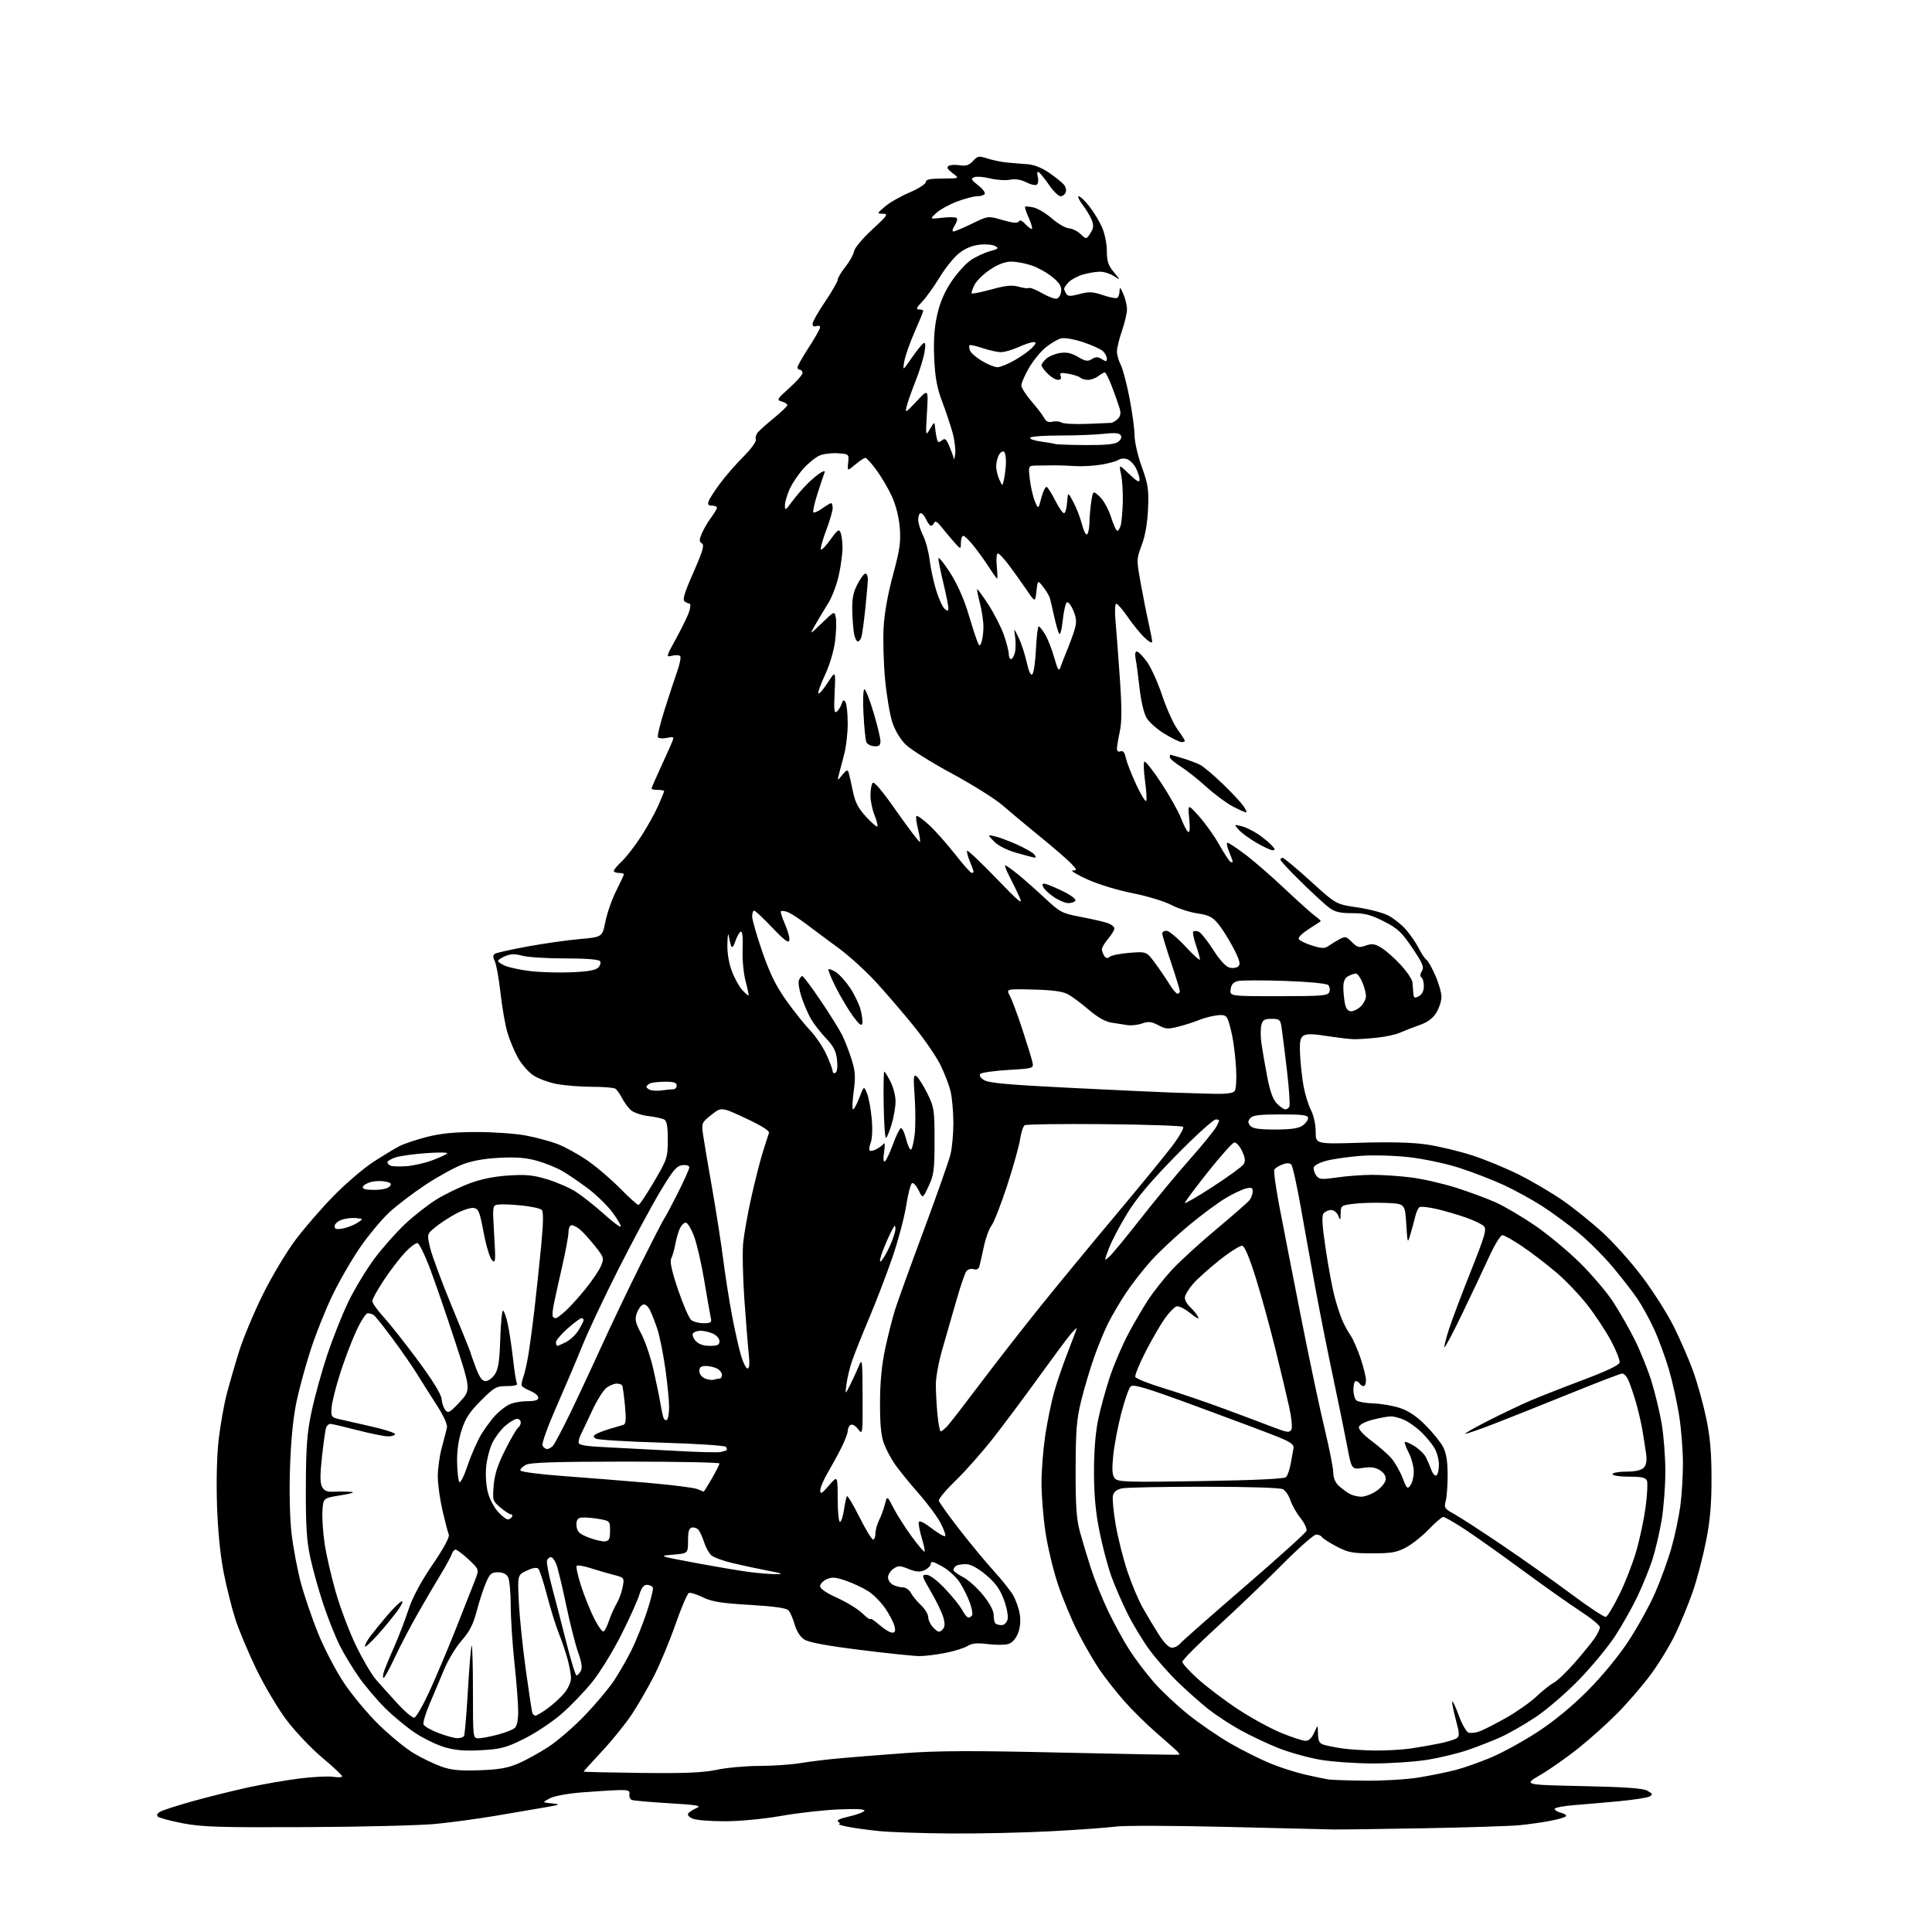 <?xml version="1.0" encoding="UTF-8" standalone="no"?>
<svg 
  version="1.1" 
  xmlns="http://www.w3.org/2000/svg" 
  xmlns:xlink="http://www.w3.org/1999/xlink" 
  xmlns:svg="http://www.w3.org/2000/svg"
  xmlns:rdf="http://www.w3.org/1999/02/22-rdf-syntax-ns#"
  xmlns:cc="http://creativecommons.org/ns#"
  xmlns:dc="http://purl.org/dc/elements/1.1/"
  viewBox="0 0 768 768"
  width="768"
  height="768"
>
<style>svg {background-color: white; }</style>"
<path stroke="none" fill="black" fill-rule="evenodd" d="M378.00,728.84C366.73,728.76 353.90,728.33 349.50,727.89C345.10,727.44 339.48,726.67 337.00,726.17C334.52,725.66 332.95,725.19 333.50,725.11C334.05,725.03 333.92,724.60 333.21,724.15C332.38,723.62 333.88,722.90 337.45,722.10C340.48,721.42 343.25,720.40 343.60,719.84C344.02,719.16 340.63,718.97 333.37,719.27C327.39,719.52 317.10,720.68 310.50,721.85C303.62,723.06 294.16,723.97 288.32,723.98C282.71,723.99 276.95,723.55 275.50,723.00C274.05,722.45 273.17,721.53 273.54,720.94C273.90,720.36 275.39,719.37 276.85,718.75C279.08,717.80 277.37,717.50 266.00,716.82C258.57,716.37 251.92,715.79 251.20,715.52C250.49,715.25 250.04,714.23 250.20,713.26C250.45,711.78 249.77,711.52 246.00,711.60C243.53,711.66 237.00,712.06 231.50,712.49C225.64,712.95 220.26,713.94 218.50,714.89C215.50,716.50 215.50,716.50 219.50,716.89C223.13,717.25 222.80,717.40 216.00,718.57C211.88,719.29 203.10,720.78 196.50,721.89C189.90,723.00 179.47,724.41 173.33,725.02C167.18,725.63 144.01,726.21 121.83,726.31C87.16,726.47 80.25,726.26 72.57,724.77C67.66,723.82 63.22,722.62 62.71,722.11C62.14,721.54 62.56,720.77 63.78,720.12C64.87,719.53 70.66,717.68 76.63,716.00C82.61,714.33 92.45,711.88 98.50,710.56C104.55,709.24 113.90,707.62 119.28,706.95C124.65,706.29 130.61,706.00 132.53,706.31C134.44,706.62 136.00,706.52 136.00,706.10C136.00,705.67 132.46,702.35 128.13,698.73C123.80,695.10 117.42,688.39 113.96,683.82C110.51,679.24 105.07,670.10 101.89,663.50C98.70,656.90 94.96,647.99 93.58,643.71C92.19,639.42 90.10,631.10 88.93,625.21C87.58,618.37 86.62,608.72 86.27,598.49C85.95,588.79 86.21,578.41 86.93,572.18C87.59,566.52 89.02,558.43 90.12,554.20C91.22,549.96 93.46,542.23 95.10,537.00C96.75,531.77 100.99,521.65 104.53,514.50C108.07,507.35 113.91,497.60 117.50,492.83C121.08,488.06 127.95,480.15 132.76,475.25C137.57,470.36 144.65,464.31 148.50,461.82C152.35,459.34 156.99,456.53 158.81,455.59C160.63,454.66 165.54,453.01 169.72,451.94C175.22,450.54 180.71,450.00 189.57,450.00C196.31,450.00 205.13,450.63 209.16,451.41C213.20,452.18 218.77,453.68 221.55,454.74C224.33,455.79 229.51,458.61 233.05,461.00C236.60,463.39 242.54,468.42 246.26,472.17C249.97,475.93 253.36,479.00 253.78,479.00C254.20,479.00 256.99,474.84 259.98,469.75C265.20,460.88 265.42,460.20 265.46,453.21C265.49,448.13 265.09,445.67 264.15,445.09C263.40,444.63 260.53,443.99 257.76,443.66C254.99,443.33 251.84,442.26 250.76,441.28C249.68,440.31 248.10,438.15 247.26,436.50C246.41,434.85 245.22,433.17 244.61,432.77C244.00,432.36 239.87,432.02 235.43,432.02C231.00,432.01 224.70,431.52 221.43,430.93C218.17,430.34 213.87,428.74 211.89,427.39C209.90,426.03 207.13,422.80 205.73,420.21C204.33,417.62 202.50,413.15 201.65,410.27C200.81,407.39 199.60,400.42 198.97,394.77C198.34,389.12 197.32,383.46 196.71,382.18C195.87,380.44 195.89,379.69 196.80,379.12C197.47,378.71 203.30,377.41 209.76,376.23C216.21,375.05 225.53,373.72 230.46,373.29C239.42,372.50 239.42,372.50 240.67,366.30C241.36,362.89 243.29,357.39 244.96,354.08C246.63,350.77 248.00,347.82 248.00,347.53C248.00,347.24 247.10,347.00 246.00,347.00C244.90,347.00 244.00,346.63 244.00,346.19C244.00,345.74 245.41,344.05 247.13,342.44C248.86,340.82 252.27,336.45 254.70,332.72C257.14,328.99 260.23,323.46 261.57,320.44C262.91,317.42 264.00,314.73 264.00,314.47C264.00,314.21 262.88,314.00 261.50,314.00C260.12,314.00 259.00,313.77 259.00,313.48C259.00,313.19 260.40,309.93 262.10,306.23C263.81,302.53 265.87,297.97 266.68,296.11C268.14,292.72 268.14,292.72 265.11,293.33C263.44,293.66 261.84,293.54 261.54,293.06C261.24,292.59 262.40,287.76 264.11,282.35C265.82,276.93 268.07,270.10 269.11,267.16C270.15,264.22 270.75,261.40 270.44,260.90C270.13,260.40 268.70,260.29 267.26,260.65C264.66,261.30 264.66,261.29 268.94,253.48C271.30,249.18 273.60,244.39 274.05,242.83C274.49,241.27 274.55,239.99 274.18,239.98C273.81,239.98 272.91,239.60 272.20,239.14C271.19,238.50 271.97,235.89 275.63,227.58C279.36,219.11 280.07,216.66 279.02,216.01C277.93,215.34 277.91,214.63 278.93,212.16C279.62,210.50 281.27,207.67 282.59,205.87C283.92,204.08 285.00,202.25 285.00,201.81C285.00,201.36 284.11,201.00 283.03,201.00C281.59,201.00 281.23,200.53 281.68,199.25C282.02,198.29 284.06,195.12 286.21,192.21C288.37,189.30 292.57,184.47 295.55,181.49C298.53,178.51 300.74,175.48 300.46,174.76C300.18,174.04 300.53,172.75 301.23,171.90C301.93,171.06 304.86,168.44 307.75,166.09C310.64,163.74 313.00,161.46 313.00,161.02C313.00,160.59 311.99,159.95 310.75,159.60C308.65,159.01 308.85,158.65 313.77,154.23C316.67,151.63 319.03,148.94 319.02,148.25C319.01,147.56 318.55,147.00 318.00,147.00C317.45,147.00 317.00,146.56 317.00,146.03C317.00,145.50 319.03,141.93 321.50,138.11C323.98,134.28 326.00,130.68 326.00,130.11C326.00,129.53 325.32,129.32 324.50,129.64C323.59,129.99 323.00,129.64 323.00,128.75C323.00,127.94 325.25,123.96 328.00,119.90C330.75,115.84 333.00,111.93 333.00,111.20C333.00,110.48 334.36,108.19 336.02,106.12C337.69,104.05 339.24,101.27 339.48,99.93C339.72,98.56 342.86,94.79 346.71,91.26C352.76,85.70 353.23,85.01 351.00,84.97C348.52,84.92 348.52,84.90 351.82,82.08C353.64,80.52 358.03,78.01 361.57,76.51C365.10,75.01 368.00,73.15 368.00,72.39C368.00,71.34 369.68,70.99 374.75,70.97C381.50,70.94 381.50,70.94 378.67,68.83C376.65,67.32 376.20,66.50 377.08,65.95C377.77,65.53 379.77,65.41 381.52,65.70C383.97,66.09 385.21,65.69 386.78,64.00C388.66,61.99 389.17,61.90 392.50,63.00C394.52,63.67 398.04,64.39 400.33,64.61C402.62,64.83 406.30,65.13 408.50,65.28C411.01,65.45 414.19,66.72 417.06,68.69C419.56,70.42 422.20,72.54 422.92,73.40C423.64,74.27 423.96,75.66 423.64,76.49C423.32,77.32 422.40,78.00 421.58,78.00C420.76,78.00 418.72,76.00 417.04,73.55C415.35,71.10 413.51,68.82 412.95,68.47C412.29,68.06 412.15,68.73 412.54,70.31C412.88,71.67 412.69,73.07 412.11,73.43C411.53,73.79 409.64,73.35 407.91,72.45C405.84,71.38 403.62,71.04 401.45,71.44C399.63,71.78 396.09,71.55 393.59,70.92C391.09,70.29 388.25,70.07 387.30,70.44C385.81,71.01 386.03,71.47 388.79,73.63C390.57,75.02 391.76,76.57 391.45,77.08C391.14,77.59 389.80,78.00 388.48,78.00C387.16,78.00 383.56,78.94 380.49,80.09C377.42,81.24 373.69,83.30 372.20,84.66C369.50,87.14 369.50,87.14 374.57,86.56C377.36,86.24 379.95,86.28 380.33,86.66C380.70,87.03 380.32,88.39 379.48,89.67C378.62,90.98 378.41,92.00 379.00,92.00C379.57,92.00 382.91,90.60 386.41,88.90C392.77,85.79 392.77,85.79 398.53,87.47C402.59,88.65 404.49,88.82 404.97,88.05C405.41,87.33 406.28,87.65 407.48,88.98C408.49,90.09 409.67,91.00 410.11,91.00C410.54,91.00 410.05,89.10 409.01,86.77C407.97,84.45 407.28,82.38 407.49,82.18C407.69,81.98 409.21,82.11 410.86,82.47C412.51,82.83 415.81,84.81 418.18,86.87C420.56,88.92 423.57,90.67 424.88,90.75C426.19,90.83 428.29,91.86 429.54,93.04C431.83,95.19 431.83,95.19 433.44,92.73C434.69,90.82 434.82,89.67 434.03,87.57C433.46,86.08 431.82,83.32 430.38,81.43C428.94,79.54 428.23,78.00 428.80,78.00C429.37,78.00 431.22,79.75 432.92,81.90C434.62,84.04 436.90,87.75 437.98,90.15C439.12,92.65 439.97,96.70 439.98,99.67C440.00,103.83 440.54,105.50 442.75,108.17C445.50,111.49 445.50,111.49 442.79,109.75C441.29,108.79 438.82,108.00 437.29,108.01C435.75,108.01 432.78,108.49 430.69,109.07C428.59,109.65 426.00,111.00 424.94,112.06C423.87,113.13 423.01,114.34 423.02,114.75C423.02,115.16 423.40,116.08 423.85,116.79C424.51,117.83 425.56,117.84 429.15,116.88C432.90,115.88 434.40,115.95 438.44,117.32C441.08,118.23 443.64,118.72 444.12,118.42C444.61,118.13 445.02,116.90 445.04,115.69C445.07,113.94 445.37,114.18 446.54,116.86C447.34,118.72 448.00,121.46 448.00,122.96C448.00,124.46 447.10,128.30 446.00,131.50C444.90,134.70 444.00,138.39 444.00,139.71C444.00,141.02 444.67,143.40 445.50,144.99C446.32,146.58 447.89,152.52 448.99,158.19C450.09,163.86 451.00,170.55 451.00,173.06C451.00,175.57 452.29,181.19 453.87,185.56C456.38,192.51 456.69,194.59 456.37,202.20C456.13,207.87 455.26,212.90 453.87,216.63C451.75,222.28 451.75,222.45 453.46,231.92C454.41,237.19 455.82,244.29 456.60,247.71C457.37,251.12 458.00,254.47 458.00,255.14C458.00,255.82 456.64,255.07 454.98,253.48C453.32,251.89 450.32,248.20 448.31,245.29C446.31,242.38 444.26,240.00 443.75,240.00C443.24,240.00 443.08,242.74 443.39,246.25C443.70,249.69 444.47,259.93 445.11,269.01C445.98,281.36 445.98,286.85 445.13,290.81C444.51,293.72 444.00,296.80 444.00,297.66C444.00,298.60 444.57,299.00 445.43,298.66C446.43,298.28 447.07,299.09 447.54,301.31C447.92,303.06 449.80,307.88 451.72,312.00C453.65,316.12 455.42,318.98 455.66,318.34C455.91,317.70 455.68,314.10 455.16,310.34C454.64,306.58 454.52,303.17 454.89,302.77C455.26,302.37 458.29,306.19 461.62,311.27C464.95,316.35 468.49,322.65 469.49,325.28C470.48,327.91 471.75,330.35 472.30,330.69C472.96,331.09 473.11,329.26 472.73,325.41C472.15,319.50 472.15,319.50 476.64,324.50C479.11,327.25 482.71,332.31 484.64,335.74C486.58,339.17 488.58,342.24 489.08,342.55C489.59,342.86 490.00,342.85 490.00,342.53C490.00,342.20 489.35,340.38 488.55,338.47C487.75,336.56 487.48,335.00 487.95,335.00C488.42,335.00 491.59,337.10 495.00,339.66C498.41,342.22 505.54,348.42 510.85,353.44C516.16,358.45 521.60,363.32 522.94,364.26C524.28,365.19 525.18,366.10 524.94,366.27C524.70,366.44 522.56,367.83 520.19,369.35C517.81,370.87 516.03,372.60 516.23,373.20C516.43,373.80 518.76,374.98 521.40,375.82C525.12,377.01 526.58,377.09 527.85,376.19C528.76,375.55 530.72,374.34 532.20,373.51C534.75,372.09 535.05,372.14 537.38,374.47C539.56,376.65 540.22,376.82 542.91,375.88C545.45,375.00 546.52,375.16 549.24,376.84C551.05,377.96 554.50,381.03 556.92,383.68C559.34,386.33 561.39,389.40 561.47,390.50C561.56,391.60 561.71,393.53 561.82,394.79C561.97,396.75 562.28,396.92 564.00,396.00C565.30,395.31 566.00,393.91 566.00,392.02C566.00,390.43 565.56,388.85 565.02,388.51C564.40,388.13 564.47,387.23 565.21,386.04C566.19,384.47 565.61,383.05 561.43,376.84C557.18,370.52 555.61,369.05 550.09,366.25C544.91,363.62 542.51,363.00 537.48,363.00C532.68,363.00 530.62,362.51 528.38,360.84C526.80,359.66 521.79,355.05 517.25,350.61C512.71,346.18 509.00,342.20 509.00,341.77C509.00,341.35 509.40,341.00 509.89,341.00C510.37,341.00 515.35,345.16 520.94,350.24C531.11,359.48 531.11,359.48 539.50,360.69C544.11,361.36 549.64,362.80 551.79,363.89C553.93,364.99 557.11,367.50 558.84,369.47C560.57,371.44 562.88,374.81 563.98,376.96C565.08,379.11 566.45,381.16 567.04,381.52C567.63,381.89 569.21,384.67 570.55,387.72C571.90,390.76 573.00,394.60 573.00,396.26C573.00,397.91 572.08,400.75 570.96,402.56C569.55,404.85 567.48,406.37 564.21,407.51C561.62,408.42 558.15,409.77 556.50,410.51C554.85,411.25 550.80,412.14 547.50,412.48C544.20,412.83 540.15,413.11 538.50,413.10C536.85,413.10 531.98,412.54 527.67,411.86C522.03,410.96 519.37,410.92 518.17,411.69C516.84,412.55 516.56,414.06 516.80,419.13C516.96,422.63 517.56,428.18 518.13,431.45C518.70,434.72 520.02,439.09 521.08,441.16C522.21,443.37 523.00,446.96 523.00,449.87C523.00,454.81 523.00,454.81 540.80,454.26C552.51,453.90 561.50,454.13 567.05,454.94C571.70,455.62 579.77,457.54 585.00,459.21C590.23,460.88 598.77,464.40 604.00,467.04C609.23,469.67 616.96,474.23 621.19,477.17C625.43,480.10 632.50,485.79 636.92,489.80C641.34,493.82 648.52,501.84 652.87,507.64C657.22,513.43 662.84,522.30 665.36,527.34C667.87,532.38 671.29,540.23 672.95,544.79C674.62,549.35 676.96,557.67 678.15,563.29C679.78,570.94 680.33,577.01 680.35,587.50C680.37,598.00 679.82,604.32 678.15,612.76C676.93,618.96 674.56,627.96 672.89,632.76C671.21,637.57 668.10,645.15 665.96,649.61C663.82,654.07 659.41,661.32 656.15,665.71C652.89,670.11 646.91,677.04 642.86,681.12C638.81,685.20 631.79,691.49 627.25,695.10C622.71,698.71 615.98,703.43 612.29,705.58C605.58,709.50 605.58,709.50 629.04,710.00C646.30,710.37 653.14,710.86 654.91,711.87C656.97,713.04 657.09,713.37 655.74,714.13C654.86,714.62 649.50,715.45 643.83,715.99C638.15,716.52 630.01,717.23 625.75,717.56C621.49,717.90 618.00,718.57 618.00,719.07C618.00,719.56 619.12,720.24 620.49,720.59C621.86,720.93 622.78,721.55 622.52,721.96C622.27,722.38 619.46,723.21 616.28,723.81C613.10,724.42 607.58,725.20 604.00,725.55C600.42,725.90 583.33,726.45 566.00,726.76C548.67,727.08 532.48,727.29 530.00,727.24C527.52,727.19 508.40,726.73 487.50,726.22C466.60,725.71 446.80,725.65 443.50,726.09C440.20,726.54 428.73,727.37 418.00,727.94C407.27,728.52 389.27,728.92 378.00,728.84zM543.00,707.85C549.88,707.91 559.34,707.34 564.04,706.57C568.73,705.80 575.34,704.45 578.72,703.57C582.11,702.69 588.58,700.39 593.10,698.46C597.62,696.52 605.86,691.97 611.41,688.34C617.75,684.20 625.06,678.17 631.08,672.12C636.78,666.40 643.33,658.45 647.25,652.50C650.88,647.00 655.67,638.33 657.91,633.24C660.14,628.14 663.08,620.04 664.44,615.24C665.80,610.43 667.38,602.98 667.95,598.68C668.53,594.38 669.00,586.73 668.99,581.68C668.99,576.63 668.33,568.23 667.53,563.00C666.73,557.77 664.89,549.45 663.45,544.50C662.00,539.55 659.33,532.27 657.51,528.33C655.69,524.38 652.73,518.98 650.93,516.33C649.13,513.67 644.74,508.02 641.19,503.77C637.63,499.51 631.52,493.39 627.61,490.16C623.70,486.92 617.20,482.14 613.16,479.53C609.13,476.93 602.15,473.09 597.66,471.02C593.17,468.95 585.21,465.88 579.97,464.20C574.66,462.50 565.81,460.63 559.97,459.98C554.09,459.33 545.73,459.10 540.91,459.47C536.19,459.83 530.11,460.69 527.41,461.38C524.67,462.08 522.38,463.27 522.22,464.08C522.07,464.88 522.52,466.33 523.23,467.30C524.38,468.87 525.28,468.95 531.51,468.05C535.35,467.49 541.66,467.03 545.53,467.02C549.39,467.01 556.32,467.47 560.92,468.05C565.52,468.63 573.60,470.48 578.89,472.16C584.18,473.85 591.30,476.49 594.72,478.04C598.14,479.58 605.10,483.69 610.19,487.17C615.28,490.65 623.32,497.32 628.05,502.00C632.78,506.68 638.71,513.65 641.23,517.50C643.74,521.35 647.60,528.10 649.80,532.50C652.00,536.90 654.97,544.25 656.41,548.83C657.84,553.41 659.69,561.01 660.51,565.71C661.33,570.41 662.00,579.09 662.00,585.00C662.00,590.91 661.31,599.73 660.47,604.62C659.63,609.50 658.00,616.42 656.84,620.00C655.69,623.58 653.04,630.10 650.96,634.50C648.87,638.90 644.87,646.02 642.06,650.32C639.25,654.63 632.80,662.43 627.73,667.67C622.65,672.92 614.89,679.61 610.43,682.58C605.98,685.54 599.67,689.15 596.42,690.60C593.16,692.06 587.35,694.33 583.50,695.65C579.65,696.98 572.45,698.72 567.50,699.53C562.55,700.33 552.82,700.99 545.88,701.00C538.94,701.00 529.39,700.32 524.65,699.50C519.92,698.67 512.55,696.61 508.27,694.92C504.00,693.23 497.17,690.01 493.10,687.77C489.04,685.53 483.19,681.68 480.10,679.22C477.02,676.76 471.66,671.99 468.19,668.62C464.71,665.25 459.70,659.58 457.05,656.00C454.40,652.42 450.44,645.90 448.24,641.50C446.05,637.10 443.12,630.35 441.74,626.50C440.36,622.65 438.25,614.70 437.07,608.83C435.54,601.28 434.90,594.42 434.88,585.33C434.86,577.21 435.45,569.56 436.50,564.50C437.40,560.10 439.49,552.45 441.13,547.50C442.77,542.55 446.08,534.81 448.47,530.30C450.87,525.79 454.54,519.53 456.62,516.38C458.71,513.23 462.91,507.97 465.96,504.67C469.01,501.38 476.90,494.17 483.50,488.65C490.10,483.13 496.05,477.92 496.72,477.06C497.39,476.20 497.95,474.66 497.97,473.64C497.99,472.12 497.51,471.90 495.25,472.45C493.74,472.82 490.09,474.55 487.15,476.31C484.20,478.06 477.68,482.90 472.65,487.06C467.62,491.22 460.88,497.52 457.68,501.06C454.47,504.60 449.93,510.43 447.57,514.00C445.21,517.58 442.07,522.90 440.59,525.82C439.11,528.75 436.58,534.87 434.97,539.41C433.37,543.96 431.06,551.69 429.84,556.59C427.97,564.13 427.62,568.35 427.58,584.00C427.54,598.75 427.90,603.82 429.31,609.00C430.29,612.58 432.25,619.10 433.67,623.50C435.09,627.90 438.18,635.55 440.54,640.50C442.90,645.45 446.72,652.42 449.04,656.00C451.35,659.58 455.70,665.31 458.70,668.74C461.70,672.17 467.83,677.93 472.33,681.54C476.82,685.15 484.39,690.33 489.13,693.06C493.88,695.79 500.95,699.33 504.83,700.93C508.71,702.53 514.95,704.54 518.69,705.40C522.44,706.26 526.62,707.14 528.00,707.35C529.38,707.56 536.12,707.78 543.00,707.85zM254.85,704.77C272.29,704.97 279.41,704.68 284.92,703.52C288.88,702.68 296.49,701.99 301.82,701.98C307.14,701.97 314.43,701.48 318.00,700.89C321.57,700.30 328.32,699.46 333.00,699.03C337.68,698.59 349.38,697.65 359.00,696.94C372.83,695.91 386.15,695.86 422.50,696.70C447.80,697.28 468.63,697.64 468.80,697.50C468.96,697.36 468.45,696.62 467.66,695.87C466.87,695.12 463.13,691.81 459.34,688.52C455.56,685.23 449.86,679.58 446.68,675.96C443.50,672.34 439.10,666.71 436.89,663.44C434.69,660.17 430.86,653.51 428.38,648.64C425.90,643.77 422.35,635.22 420.50,629.64C418.64,624.06 416.42,614.72 415.56,608.87C414.70,603.03 414.00,594.25 414.01,589.37C414.01,584.49 414.69,576.02 415.51,570.54C416.34,565.06 417.92,557.36 419.02,553.42C420.12,549.49 422.60,542.28 424.51,537.39C426.43,532.51 428.00,528.29 428.00,528.01C427.99,527.73 426.86,528.85 425.48,530.50C424.09,532.15 418.42,539.80 412.86,547.50C407.31,555.20 399.21,566.05 394.86,571.61C390.51,577.17 383.79,584.77 379.93,588.50C376.07,592.23 373.04,595.85 373.20,596.56C373.37,597.26 377.10,602.47 381.50,608.13C385.90,613.79 391.99,621.14 395.03,624.46C398.06,627.78 401.49,632.08 402.65,634.00C403.80,635.92 405.03,639.41 405.38,641.75C405.80,644.54 405.52,647.20 404.58,649.47C403.63,651.74 402.24,653.15 400.55,653.58C399.13,653.93 395.47,653.91 392.43,653.53C388.35,653.03 386.31,653.22 384.69,654.27C383.49,655.06 379.57,656.30 376.00,657.02C372.43,657.74 367.70,658.33 365.50,658.32C363.30,658.32 352.67,657.21 341.89,655.86C328.51,654.19 321.45,652.87 319.68,651.71C318.09,650.67 316.61,648.35 315.88,645.75C315.22,643.41 314.12,640.89 313.45,640.15C312.61,639.22 307.80,638.54 298.08,637.97C286.80,637.31 283.02,636.71 279.47,634.99C277.02,633.80 274.50,633.00 273.88,633.21C273.25,633.42 270.87,638.97 268.57,645.54C266.28,652.12 262.46,661.33 260.09,666.00C257.71,670.67 253.72,677.60 251.22,681.39C248.71,685.18 243.36,691.80 239.33,696.12C235.30,700.43 232.00,704.08 232.00,704.23C232.00,704.38 242.29,704.62 254.85,704.77zM190.50,703.71C198.25,703.45 201.74,702.85 206.00,701.02C209.03,699.73 214.46,696.73 218.07,694.37C221.69,692.01 228.22,686.35 232.58,681.79C236.94,677.23 242.14,671.02 244.13,668.00C246.12,664.98 249.17,659.68 250.90,656.22C252.64,652.77 255.41,645.90 257.07,640.95C258.73,636.00 259.82,631.51 259.48,630.97C259.15,630.44 258.08,630.00 257.10,630.00C255.88,630.00 254.93,631.28 254.11,634.01C253.45,636.22 250.26,643.31 247.01,649.76C243.77,656.22 238.59,664.65 235.51,668.50C232.43,672.35 226.89,678.12 223.20,681.32C219.52,684.52 212.83,688.96 208.34,691.19C201.14,694.76 199.12,695.30 191.34,695.73C184.81,696.10 181.00,695.79 176.76,694.55C173.61,693.62 168.33,691.06 165.02,688.86C161.72,686.65 156.43,682.29 153.26,679.17C150.09,676.04 145.42,670.56 142.88,666.99C140.35,663.42 136.83,657.65 135.08,654.17C133.33,650.69 130.37,643.27 128.51,637.67C126.65,632.08 124.31,623.67 123.31,619.00C121.89,612.34 121.52,606.27 121.58,591.00C121.65,574.87 122.04,569.68 123.88,561.00C125.11,555.23 127.88,545.19 130.04,538.69C132.20,532.20 135.97,522.72 138.41,517.62C140.86,512.53 145.52,504.79 148.76,500.43C152.00,496.07 157.61,489.75 161.21,486.39C164.82,483.03 170.47,478.65 173.76,476.64C177.06,474.64 182.85,471.84 186.62,470.42C191.14,468.72 196.41,467.65 202.10,467.28C209.13,466.82 212.00,467.11 217.61,468.82C221.40,469.97 226.53,472.22 229.00,473.81C231.47,475.40 236.36,479.27 239.86,482.41C243.35,485.55 246.44,487.89 246.73,487.61C247.01,487.33 245.59,484.84 243.57,482.09C241.55,479.34 237.13,475.01 233.75,472.47C230.37,469.93 225.79,466.80 223.55,465.51C221.32,464.21 216.85,462.40 213.61,461.47C209.27,460.22 205.31,459.90 198.61,460.24C192.52,460.54 187.59,461.43 183.75,462.92C180.59,464.14 174.06,467.73 169.25,470.90C164.44,474.07 157.96,478.99 154.86,481.83C151.76,484.68 146.43,491.07 143.03,496.03C139.63,501.00 134.65,509.66 131.97,515.28C129.28,520.90 125.48,530.45 123.52,536.50C121.55,542.55 119.03,551.77 117.91,557.00C116.57,563.26 115.68,572.14 115.30,583.02C114.96,593.14 115.19,603.48 115.91,609.67C116.56,615.24 118.21,624.01 119.58,629.15C120.96,634.29 124.03,643.32 126.42,649.21C128.80,655.09 133.36,663.87 136.55,668.71C139.73,673.54 146.01,681.10 150.50,685.50C154.99,689.90 161.27,695.05 164.45,696.94C167.63,698.84 172.55,701.21 175.37,702.22C179.37,703.64 182.71,703.97 190.50,703.71zM546.50,695.86C550.90,695.91 557.28,695.56 560.67,695.07C564.07,694.58 569.24,693.67 572.17,693.06C575.10,692.45 578.16,691.53 578.97,691.03C580.26,690.22 580.22,689.27 578.67,683.44C577.69,679.77 577.08,676.59 577.30,676.36C577.53,676.14 578.71,678.69 579.93,682.04C581.15,685.38 582.86,688.39 583.72,688.72C584.59,689.06 586.64,688.82 588.28,688.20C589.92,687.58 594.67,685.14 598.84,682.79C603.00,680.43 608.34,676.66 610.71,674.42C613.08,672.17 616.17,669.71 617.59,668.95C619.02,668.19 622.75,664.63 625.90,661.03C629.05,657.44 632.61,653.08 633.81,651.35C635.02,649.61 635.99,647.59 635.99,646.85C635.98,646.11 632.51,643.25 628.27,640.50C624.03,637.75 613.59,630.37 605.08,624.10C596.56,617.82 586.25,610.51 582.17,607.85C578.08,605.18 574.28,603.00 573.72,603.00C573.16,603.00 570.58,605.21 568.00,607.90C565.41,610.60 561.32,613.86 558.90,615.15C555.22,617.10 553.02,617.49 545.50,617.48C537.64,617.48 535.84,617.14 531.32,614.76C528.47,613.26 525.86,611.58 525.51,611.02C525.17,610.46 524.12,610.00 523.19,610.01C522.26,610.01 516.10,615.47 509.50,622.13C502.90,628.78 491.31,639.88 483.75,646.78C476.19,653.68 470.00,659.90 470.00,660.59C470.00,661.28 472.81,664.37 476.25,667.47C479.69,670.56 486.77,675.92 492.00,679.37C497.23,682.82 504.98,687.07 509.23,688.82C513.48,690.57 517.86,692.00 518.97,692.00C520.30,692.00 521.49,690.87 522.42,688.75C523.84,685.50 523.84,685.50 523.92,689.18C523.98,692.07 524.48,693.02 526.21,693.57C527.43,693.95 530.69,694.60 533.46,695.01C536.23,695.42 542.10,695.80 546.50,695.86zM181.69,690.95C182.90,690.98 184.14,690.59 184.45,690.08C184.76,689.58 185.46,681.40 186.00,671.92C186.55,662.43 187.22,654.45 187.50,654.17C187.77,653.89 188.00,662.07 188.00,672.33C188.00,691.00 188.00,691.00 190.25,690.99C191.49,690.98 194.89,690.34 197.81,689.56C200.72,688.79 203.76,687.61 204.56,686.95C205.51,686.16 205.99,683.83 205.98,680.13C205.97,677.03 205.30,668.42 204.50,661.00C203.70,653.58 203.03,643.31 203.02,638.18C203.01,633.06 202.53,628.00 201.96,626.93C201.29,625.68 199.87,625.00 197.93,625.00C195.35,625.00 194.68,625.59 193.13,629.25C192.13,631.59 190.49,636.65 189.48,640.50C188.08,645.78 186.62,648.64 183.51,652.14C181.25,654.69 178.11,659.86 176.55,663.64C174.99,667.41 172.39,673.58 170.78,677.34C169.17,681.10 168.08,684.77 168.36,685.49C168.64,686.22 171.26,687.73 174.18,688.85C177.11,689.98 180.49,690.92 181.69,690.95zM164.71,682.79C165.44,682.63 168.11,678.00 170.64,672.50C173.18,667.00 177.93,655.75 181.21,647.50C184.49,639.25 187.92,630.55 188.83,628.17C190.49,623.85 190.49,623.85 186.28,619.92C183.97,617.77 181.64,616.00 181.11,616.00C180.57,616.00 179.87,616.82 179.55,617.83C179.23,618.84 177.34,622.33 175.35,625.58C173.36,628.84 169.29,635.77 166.30,641.00C163.31,646.23 159.12,654.21 157.00,658.75C154.87,663.29 152.85,667.00 152.50,667.00C152.15,667.00 152.17,665.99 152.54,664.75C152.91,663.51 154.71,659.12 156.54,655.00C158.37,650.88 160.98,644.12 162.33,640.00C163.98,634.97 167.14,629.05 171.91,622.02C176.41,615.42 178.81,610.99 178.40,610.02C178.05,609.19 176.93,604.90 175.91,600.50C174.89,596.10 174.04,590.01 174.03,586.96C174.01,583.91 174.73,578.74 175.62,575.46C176.51,572.18 177.43,568.60 177.67,567.50C177.93,566.28 176.32,562.76 173.58,558.50C171.09,554.65 167.58,549.11 165.78,546.18C163.98,543.25 159.61,536.95 156.08,532.18C152.55,527.41 149.18,523.17 148.58,522.77C147.99,522.36 146.91,522.02 146.18,522.02C145.46,522.01 143.37,525.26 141.54,529.25C139.71,533.24 136.85,540.80 135.18,546.05C133.50,551.30 131.99,557.34 131.82,559.46C131.52,563.03 131.73,563.39 134.50,564.06C136.15,564.46 141.89,565.76 147.25,566.96C152.61,568.16 157.00,569.56 157.00,570.07C157.00,570.58 155.76,570.99 154.25,570.98C152.74,570.97 147.22,569.85 142.00,568.50C136.78,567.15 131.99,566.03 131.36,566.02C130.73,566.01 129.97,566.64 129.66,567.43C129.36,568.22 128.62,573.38 128.01,578.91C127.20,586.31 127.20,589.51 128.03,591.05C128.88,592.65 130.01,593.10 132.82,592.97C134.85,592.88 137.85,592.91 139.50,593.04C141.35,593.18 139.82,593.70 135.50,594.39C128.50,595.51 128.50,595.51 128.18,600.51C128.00,603.25 128.38,609.09 129.02,613.47C129.65,617.86 131.67,626.63 133.49,632.97C135.32,639.31 138.95,648.90 141.57,654.27C144.18,659.65 147.71,665.65 149.41,667.61C151.11,669.57 154.95,673.85 157.94,677.12C160.93,680.40 163.97,682.95 164.71,682.79zM212.82,682.00C213.30,682.00 215.47,680.72 217.64,679.15C219.80,677.58 222.79,674.85 224.29,673.07C225.78,671.30 226.99,668.64 226.99,667.17C226.98,665.70 226.36,662.25 225.61,659.50C224.86,656.75 223.27,652.08 222.08,649.12C220.90,646.16 218.80,639.41 217.43,634.14C216.06,628.86 214.51,624.11 213.98,623.58C213.37,622.97 211.70,623.25 209.37,624.36C205.72,626.10 205.72,626.10 206.24,636.80C206.53,642.69 207.76,654.70 208.98,663.50C210.20,672.30 211.36,680.06 211.57,680.75C211.77,681.44 212.33,682.00 212.82,682.00zM229.18,666.00C229.59,666.00 230.36,665.20 230.88,664.23C231.54,662.98 231.24,660.81 229.86,656.98C228.77,653.96 226.60,645.42 225.05,638.00C223.49,630.58 221.72,623.26 221.13,621.75C220.54,620.24 219.57,619.00 218.99,619.00C218.41,619.00 217.71,619.58 217.44,620.29C217.17,621.00 218.08,625.84 219.47,631.04C220.86,636.24 223.45,646.24 225.22,653.25C226.99,660.26 228.77,666.00 229.18,666.00zM150.03,650.00C147.31,653.02 145.07,655.02 145.04,654.44C145.02,653.86 146.01,652.04 147.25,650.38C148.49,648.73 151.46,645.07 153.85,642.26C156.24,639.44 158.85,636.89 159.65,636.58C160.45,636.27 159.73,637.93 158.05,640.26C156.36,642.59 152.76,646.98 150.03,650.00zM465.87,655.00C466.90,655.00 468.37,654.25 469.13,653.34C469.88,652.42 481.36,642.30 494.64,630.85C507.92,619.39 519.03,609.37 519.33,608.57C519.64,607.78 518.59,605.50 517.00,603.50C515.41,601.50 513.60,598.32 512.97,596.42C512.35,594.53 511.01,592.54 509.99,591.99C508.88,591.40 496.25,591.00 478.69,591.00C462.50,591.00 447.84,591.28 446.11,591.63C444.01,592.05 442.79,592.98 442.42,594.44C442.12,595.65 442.61,600.88 443.50,606.07C444.39,611.26 446.47,619.55 448.12,624.50C449.76,629.45 452.50,635.98 454.20,639.00C455.89,642.02 458.79,646.86 460.63,649.75C462.73,653.05 464.68,655.00 465.87,655.00zM239.96,648.52C240.45,648.22 241.40,646.33 242.06,644.32C242.72,642.31 244.07,639.28 245.06,637.58C246.05,635.89 247.16,632.84 247.53,630.82C248.20,627.14 248.18,627.13 243.85,626.01C241.46,625.39 237.33,624.19 234.69,623.34C232.04,622.49 229.59,622.08 229.25,622.42C228.90,622.76 229.66,626.30 230.94,630.27C232.21,634.25 234.56,640.10 236.16,643.29C237.76,646.47 239.47,648.83 239.96,648.52zM354.64,649.00C355.85,649.00 356.06,648.38 355.55,646.35C355.18,644.89 353.53,641.72 351.87,639.31C350.22,636.91 347.20,633.86 345.18,632.55C343.16,631.25 339.18,629.37 336.34,628.38C332.14,626.93 330.70,626.82 328.59,627.78C327.17,628.43 326.00,629.67 326.00,630.54C326.00,631.53 328.53,633.26 332.75,635.16C336.46,636.82 340.96,639.58 342.75,641.29C344.54,643.00 346.00,644.03 346.00,643.59C346.00,643.15 347.59,644.19 349.53,645.90C351.48,647.60 353.78,649.00 354.64,649.00zM374.59,647.84C375.64,646.79 375.73,645.63 375.00,642.98C374.47,641.07 372.25,636.46 370.08,632.75C366.37,626.40 366.26,626.00 368.28,626.00C369.59,626.00 372.50,628.19 375.76,631.64C378.69,634.74 381.76,638.57 382.57,640.14C383.39,641.71 384.46,643.00 384.97,643.00C385.47,643.00 386.13,642.60 386.43,642.11C386.74,641.62 386.35,639.42 385.58,637.22C384.80,635.03 383.04,631.43 381.65,629.24C380.23,626.99 377.13,624.13 374.56,622.69C371.08,620.74 370.00,620.48 370.00,621.59C370.00,622.39 368.90,623.54 367.56,624.15C365.66,625.02 364.25,624.92 361.19,623.69C357.70,622.30 357.03,622.29 355.13,623.62C353.96,624.44 353.00,625.97 353.00,627.02C353.00,628.07 353.87,629.40 354.93,629.96C356.00,630.53 357.78,631.00 358.90,631.00C360.02,631.00 361.47,632.01 362.13,633.25C362.79,634.49 364.61,636.69 366.17,638.15C367.72,639.61 369.00,641.75 369.00,642.90C369.00,644.06 369.95,645.95 371.11,647.11C372.90,648.90 373.42,649.01 374.59,647.84zM398.15,646.00C399.21,646.00 400.20,645.04 400.54,643.70C400.86,642.42 400.19,638.91 399.04,635.84C397.50,631.71 395.67,629.19 391.97,626.07C388.80,623.40 385.94,621.84 384.14,621.78C382.57,621.74 380.77,622.02 380.14,622.41C379.51,622.80 379.00,623.53 379.00,624.04C379.00,624.55 380.69,625.82 382.75,626.88C384.81,627.93 388.41,631.15 390.75,634.03C393.41,637.31 395.00,640.28 395.00,641.97C395.00,643.45 395.30,644.97 395.67,645.33C396.03,645.70 397.15,646.00 398.15,646.00zM638.37,642.74C638.99,642.55 641.38,638.59 643.68,633.94C645.99,629.30 649.02,621.52 650.43,616.66C651.84,611.80 653.51,603.87 654.16,599.05C654.80,594.23 655.04,589.54 654.69,588.64C654.20,587.35 652.66,587.00 647.53,587.00C643.84,587.00 641.00,586.56 641.00,586.00C641.00,585.45 643.44,585.00 646.43,585.00C649.93,585.00 652.39,584.47 653.36,583.49C654.38,582.47 654.72,580.77 654.39,578.24C654.12,576.18 653.45,571.80 652.88,568.50C652.32,565.20 651.01,559.68 649.96,556.24C648.91,552.79 647.58,549.08 646.99,547.99C646.41,546.89 645.43,546.00 644.82,546.00C644.20,546.00 634.66,549.67 623.60,554.15C612.55,558.63 599.00,564.03 593.50,566.15C588.00,568.27 583.05,569.98 582.50,569.95C581.95,569.92 586.00,567.60 591.50,564.80C597.00,562.00 604.65,558.36 608.50,556.71C612.35,555.07 621.80,551.36 629.50,548.47C638.55,545.08 643.61,542.66 643.82,541.64C643.99,540.77 642.53,537.00 640.57,533.28C638.60,529.55 634.41,523.15 631.24,519.05C628.08,514.95 622.35,508.93 618.50,505.68C614.65,502.43 608.58,497.79 605.01,495.38C601.44,492.97 597.92,491.00 597.20,491.00C596.47,491.00 594.07,494.94 591.87,499.75C589.67,504.56 584.89,514.68 581.25,522.23C577.61,529.79 574.44,535.78 574.21,535.55C573.98,535.32 574.79,532.06 576.01,528.31C577.23,524.57 581.16,514.15 584.74,505.16C590.34,491.10 591.05,488.62 589.84,487.41C589.06,486.63 585.85,485.09 582.69,483.98C579.53,482.87 574.32,481.35 571.10,480.60C567.88,479.85 564.81,479.52 564.27,479.87C563.74,480.22 562.99,481.85 562.60,483.50C562.21,485.15 561.36,488.30 560.70,490.50C559.52,494.50 559.52,494.50 559.01,486.50C558.50,478.50 558.50,478.50 551.00,478.18C546.88,478.01 541.14,478.15 538.25,478.51C533.17,479.12 533.00,479.25 532.94,482.32C532.88,485.23 532.80,485.31 531.97,483.25C531.47,482.01 530.21,481.00 529.15,481.00C528.10,481.00 526.75,481.60 526.15,482.32C525.34,483.29 525.57,487.10 526.99,496.57C528.06,503.68 529.62,512.09 530.46,515.25C531.29,518.42 532.65,522.61 533.46,524.56C534.28,526.52 535.79,529.33 536.83,530.81C537.86,532.29 539.67,536.40 540.85,539.94C542.03,543.49 543.00,547.43 543.00,548.69C543.00,549.96 542.58,551.00 542.06,551.00C541.54,551.00 540.84,550.55 540.50,550.00C540.16,549.45 539.46,549.00 538.94,549.00C538.42,549.00 538.00,550.52 538.00,552.38C538.00,554.24 538.56,556.19 539.25,556.73C539.94,557.26 542.98,557.78 546.00,557.88C549.02,557.98 553.74,558.80 556.47,559.69C559.85,560.79 563.08,562.95 566.59,566.46C569.43,569.30 572.58,573.17 573.58,575.06C574.88,577.48 575.43,580.71 575.46,586.00C575.48,590.12 575.15,594.87 574.72,596.55C573.98,599.39 574.21,599.75 578.22,601.95C580.57,603.25 589.25,608.89 597.50,614.47C605.75,620.06 618.07,628.79 624.87,633.86C631.67,638.94 637.75,642.93 638.37,642.74zM308.50,625.76C311.66,625.76 311.03,625.48 305.50,624.42C301.65,623.67 295.35,622.33 291.50,621.43C287.65,620.53 283.73,619.11 282.79,618.27C281.85,617.44 280.55,615.13 279.91,613.13C279.26,611.13 278.28,608.92 277.71,608.21C277.15,607.50 275.97,607.05 275.09,607.22C273.89,607.45 273.50,608.75 273.50,612.51C273.50,617.50 273.50,617.50 267.55,618.00C261.64,618.50 261.69,618.52 276.55,621.30C284.77,622.83 294.43,624.46 298.00,624.92C301.57,625.37 306.30,625.75 308.50,625.76zM367.53,616.80C367.75,616.58 367.26,614.18 366.44,611.46C365.62,608.74 365.07,605.91 365.22,605.17C365.41,604.27 367.09,605.04 370.32,607.51C372.97,609.54 375.40,610.94 375.72,610.62C376.04,610.30 375.22,607.96 373.90,605.43C372.58,602.90 368.65,597.60 365.17,593.66C361.70,589.72 357.52,584.59 355.88,582.26C354.25,579.93 352.21,576.10 351.35,573.76C350.23,570.74 349.79,566.02 349.82,557.50C349.84,549.32 350.51,542.47 351.90,536.00C353.02,530.77 354.80,523.80 355.84,520.50C356.89,517.20 362.01,503.02 367.23,489.00C372.44,474.98 377.22,461.39 377.85,458.81C378.48,456.23 378.99,450.60 378.98,446.31C378.96,442.01 378.48,436.48 377.91,434.00C377.34,431.52 375.52,426.75 373.87,423.39C372.21,420.02 367.40,413.02 363.18,407.81C358.96,402.61 352.23,394.79 348.24,390.43C344.25,386.07 337.61,380.02 333.50,377.00C329.38,373.98 323.51,369.61 320.45,367.30C317.39,364.99 313.98,362.81 312.87,362.46C311.76,362.11 310.65,362.01 310.41,362.25C310.17,362.49 310.91,364.80 312.05,367.39C313.20,369.97 313.97,372.85 313.77,373.79C313.50,375.06 311.77,373.78 306.99,368.75C303.46,365.04 300.22,362.00 299.79,362.00C299.35,362.00 299.00,363.05 299.00,364.34C299.00,365.63 300.81,371.92 303.02,378.31C306.02,387.00 308.43,391.89 312.56,397.71C315.61,402.00 319.85,407.31 321.99,409.53C324.13,411.74 327.03,416.02 328.43,419.03C329.83,422.04 330.98,425.09 330.99,425.81C331.00,426.53 331.50,426.81 332.12,426.43C332.80,426.01 333.04,424.01 332.73,421.27C332.34,417.82 331.33,415.86 328.27,412.65C326.10,410.37 323.41,406.89 322.30,404.93C321.19,402.97 319.53,399.10 318.61,396.34C317.69,393.57 317.23,390.57 317.58,389.66C317.93,388.75 318.53,388.00 318.92,388.00C319.30,388.00 322.59,392.39 326.22,397.75C329.84,403.11 333.70,409.30 334.79,411.50C335.87,413.70 337.56,418.05 338.53,421.16C340.01,425.86 340.14,428.01 339.35,433.91C338.82,437.81 338.71,441.00 339.11,441.00C339.51,441.00 340.64,438.89 341.62,436.32C343.41,431.64 343.41,431.64 344.63,434.57C345.30,436.18 346.14,440.65 346.50,444.50C346.89,448.58 346.74,452.60 346.15,454.15C345.59,455.60 345.38,457.05 345.70,457.36C346.01,457.67 347.22,457.43 348.38,456.82C349.55,456.20 350.86,455.21 351.31,454.60C351.75,454.00 351.82,455.47 351.45,457.88C351.03,460.60 351.15,462.03 351.75,461.66C352.28,461.33 353.69,458.36 354.90,455.06C356.10,451.77 357.50,448.81 358.02,448.49C358.53,448.17 359.46,449.96 360.09,452.46C360.72,454.96 361.60,457.00 362.05,457.00C362.49,457.00 363.17,454.45 363.56,451.33C363.95,448.22 363.97,441.40 363.61,436.19C363.02,427.81 363.11,426.85 364.45,427.95C365.27,428.64 367.20,431.75 368.73,434.85C371.33,440.15 371.50,441.31 371.50,453.50C371.49,465.04 371.23,467.06 369.15,471.50C366.80,476.50 366.80,476.50 365.21,473.23C364.34,471.43 363.16,470.11 362.59,470.30C362.03,470.49 360.98,474.44 360.26,479.07C359.54,483.71 357.11,492.90 354.86,499.50C352.61,506.10 348.39,517.12 345.49,524.00C342.58,530.88 339.49,538.64 338.62,541.25C337.74,543.86 336.78,547.91 336.48,550.25C335.94,554.50 335.94,554.50 337.95,550.50C339.06,548.30 340.61,544.92 341.40,543.00C342.74,539.74 342.84,540.54 342.90,555.00C342.95,570.25 342.93,570.46 341.11,568.11C340.09,566.77 338.77,566.02 338.14,566.42C337.51,566.80 337.00,567.88 336.99,568.81C336.98,569.74 335.84,572.75 334.45,575.50C333.07,578.25 330.60,582.75 328.99,585.50C327.37,588.25 326.05,591.40 326.06,592.50C326.07,594.12 326.73,593.74 329.52,590.50C332.97,586.50 332.97,586.50 332.99,595.75C332.99,600.84 333.40,605.00 333.89,605.00C334.37,605.00 335.09,602.86 335.48,600.25C335.87,597.64 336.40,595.17 336.65,594.76C336.90,594.35 339.13,598.06 341.61,603.01C344.09,607.95 346.54,612.00 347.06,612.00C347.58,612.00 348.00,610.91 348.00,609.58C348.00,608.25 348.65,605.89 349.44,604.33C350.23,602.77 351.27,599.92 351.76,598.00C352.64,594.50 352.64,594.50 355.21,599.50C356.63,602.25 359.89,607.36 362.46,610.85C365.03,614.34 367.32,617.02 367.53,616.80zM240.50,612.71C242.13,612.54 242.50,611.76 242.50,608.51C242.50,604.52 242.50,604.52 237.19,603.67C234.27,603.21 231.21,603.09 230.38,603.41C229.41,603.78 228.98,604.98 229.18,606.72C229.44,608.93 230.37,609.79 234.00,611.19C236.47,612.15 239.40,612.83 240.50,612.71zM201.84,604.00C202.41,604.00 203.16,603.55 203.50,603.00C203.84,602.45 203.68,602.00 203.14,602.00C202.60,602.00 200.71,600.79 198.96,599.31C195.87,596.71 195.77,596.40 196.24,590.55C196.60,586.11 197.82,582.32 200.84,576.32C203.10,571.83 205.41,567.87 205.97,567.52C206.54,567.17 207.00,566.23 207.00,565.44C207.00,564.65 206.36,564.00 205.58,564.00C204.79,564.00 202.75,565.18 201.03,566.63C199.32,568.07 196.98,571.07 195.85,573.30C194.71,575.53 193.54,579.96 193.25,583.15C192.95,586.51 193.27,590.88 194.01,593.52C194.71,596.04 196.53,599.42 198.04,601.05C199.56,602.67 201.27,604.00 201.84,604.00zM541.10,594.97C542.53,594.99 545.23,593.97 547.10,592.72C548.97,591.46 550.64,589.46 550.81,588.28C551.02,586.87 550.26,585.56 548.63,584.49C546.78,583.28 544.99,583.03 541.71,583.52C537.28,584.18 537.28,584.18 535.52,574.84C534.54,569.70 532.03,557.39 529.92,547.47C527.81,537.55 524.68,521.80 522.96,512.47C521.24,503.14 518.57,488.38 517.04,479.67C515.50,470.97 513.82,463.42 513.29,462.89C512.67,462.27 511.40,462.28 509.76,462.90C508.35,463.44 506.92,464.33 506.58,464.88C506.23,465.43 507.14,472.09 508.60,479.69C510.05,487.29 513.89,506.97 517.14,523.43C520.38,539.89 524.61,559.86 526.52,567.79C528.43,575.73 530.00,583.67 530.00,585.44C530.00,587.50 530.81,589.38 532.25,590.69C533.49,591.81 535.40,593.22 536.50,593.83C537.60,594.44 539.67,594.95 541.10,594.97zM279.73,592.94C279.86,592.97 281.31,590.64 282.97,587.75C284.63,584.86 285.99,582.16 285.99,581.75C286.00,581.34 269.24,581.01 248.75,581.01C221.17,581.03 210.88,581.35 209.11,582.26C207.80,582.94 206.78,583.95 206.84,584.50C206.91,585.07 214.23,586.04 223.73,586.74C232.95,587.41 248.18,588.64 257.57,589.45C266.96,590.26 275.73,591.37 277.07,591.90C278.41,592.44 279.60,592.90 279.73,592.94zM560.68,590.42C561.41,589.43 562.00,587.00 562.00,585.02C562.00,583.04 561.11,579.67 560.02,577.53C558.92,575.39 558.22,573.44 558.46,573.20C558.70,572.97 560.41,573.71 562.26,574.85C564.11,576.00 566.15,577.96 566.79,579.22C567.43,580.47 568.42,582.76 568.98,584.31C569.54,585.86 570.45,586.84 571.00,586.50C571.55,586.16 572.00,584.22 572.00,582.19C571.99,580.16 571.16,577.15 570.15,575.50C569.14,573.85 566.82,571.06 565.01,569.30C563.20,567.53 560.25,565.40 558.46,564.55C556.66,563.70 554.14,563.02 552.85,563.04C551.56,563.07 548.25,563.68 545.50,564.40C542.51,565.19 540.38,566.35 540.19,567.28C540.01,568.22 542.04,570.44 545.28,572.83C548.24,575.03 551.83,578.19 553.24,579.87C554.65,581.55 556.60,585.02 557.58,587.58C559.20,591.81 559.48,592.07 560.68,590.42zM185.95,582.38C187.41,578.05 189.88,572.48 191.43,570.00C192.97,567.52 195.42,564.22 196.87,562.66C198.32,561.10 200.72,559.19 202.20,558.41C203.69,557.63 206.95,557.00 209.45,557.00C212.65,557.00 214.00,556.59 214.00,555.62C214.00,554.86 212.64,553.68 210.98,552.99C209.32,552.30 207.74,551.39 207.47,550.95C207.20,550.52 207.43,549.00 207.97,547.57C208.52,546.14 209.43,542.17 210.00,538.74C210.57,535.31 211.68,527.10 212.45,520.50C213.22,513.90 214.43,502.53 215.12,495.24C216.00,486.09 216.07,481.67 215.35,480.95C214.78,480.38 211.20,479.59 207.41,479.20C203.61,478.81 199.43,478.65 198.12,478.83C195.74,479.17 195.74,479.17 196.44,490.84C197.07,501.37 196.99,502.35 195.59,500.98C194.74,500.15 193.24,495.20 192.26,489.98C190.68,481.58 190.22,480.46 188.25,480.18C187.02,480.01 183.79,481.08 181.07,482.56C178.35,484.04 174.68,486.46 172.92,487.93C169.71,490.61 169.71,490.61 170.98,496.05C171.68,499.05 175.57,509.52 179.62,519.33C183.68,529.14 187.00,537.33 187.00,537.54C187.00,537.75 187.93,540.42 189.07,543.46C190.59,547.52 191.65,549.00 193.05,549.00C194.10,549.00 195.75,547.78 196.73,546.29C198.09,544.22 198.58,540.98 198.86,532.29C199.05,526.08 199.55,521.00 199.95,521.00C200.35,521.00 201.20,523.36 201.83,526.25C202.46,529.14 203.41,535.45 203.95,540.28C204.48,545.11 205.19,549.49 205.52,550.03C205.87,550.60 204.25,551.00 201.53,551.00C197.28,551.00 196.52,551.42 191.18,556.75C186.68,561.24 185.00,563.81 183.49,568.50C182.27,572.29 181.61,576.97 181.70,581.22C181.78,584.91 182.16,588.46 182.56,589.10C182.97,589.76 184.43,586.87 185.95,582.38zM477.32,588.76C498.66,588.42 510.53,587.87 511.23,587.17C511.82,586.58 512.66,584.16 513.09,581.80C513.52,579.43 514.01,576.68 514.19,575.68C514.43,574.29 513.08,573.28 508.50,571.39C505.20,570.02 490.85,564.62 476.60,559.39C455.21,551.52 450.48,550.09 449.41,551.18C448.69,551.91 447.01,556.77 445.66,562.00C444.32,567.23 442.90,574.77 442.51,578.77C441.97,584.25 442.12,586.45 443.14,587.67C444.34,589.12 447.86,589.23 477.32,588.76zM286.50,577.19C287.60,576.95 288.66,576.61 288.85,576.44C289.04,576.27 288.93,575.70 288.61,575.17C288.28,574.64 277.07,573.89 263.12,573.48C249.42,573.08 237.61,572.36 236.86,571.88C235.71,571.14 235.71,570.86 236.86,570.12C237.60,569.64 240.08,568.69 242.36,568.01C244.64,567.32 247.09,566.60 247.81,566.39C248.82,566.10 248.96,564.35 248.43,558.76C248.05,554.77 247.55,551.16 247.31,550.75C247.08,550.34 246.11,550.00 245.16,550.00C244.22,550.00 242.43,550.71 241.18,551.59C239.93,552.46 237.31,556.62 235.35,560.84C233.39,565.05 231.38,569.28 230.89,570.24C230.40,571.19 230.00,572.61 230.00,573.39C230.00,574.49 232.64,574.92 242.25,575.37C248.99,575.69 261.25,576.33 269.50,576.79C277.75,577.26 285.40,577.44 286.50,577.19zM217.48,576.00C218.18,576.00 219.27,575.38 219.89,574.63C220.52,573.87 223.32,568.59 226.12,562.88C228.91,557.17 234.58,545.08 238.71,536.00C242.84,526.92 250.04,511.85 254.71,502.50C259.38,493.15 263.56,485.05 263.99,484.50C264.42,483.95 266.84,479.40 269.38,474.38C271.92,469.37 274.00,464.72 274.00,464.07C274.00,463.35 272.90,462.99 271.25,463.18C268.94,463.45 267.51,465.16 262.23,474.00C258.78,479.77 251.41,493.50 245.84,504.50C240.27,515.50 233.80,529.23 231.47,535.00C229.13,540.77 224.49,551.70 221.15,559.28C217.81,566.85 215.34,573.71 215.65,574.53C215.96,575.34 216.79,576.00 217.48,576.00zM513.32,568.35C513.80,567.52 513.43,563.63 512.45,559.21C511.51,554.97 509.02,544.52 506.91,535.98C504.80,527.44 501.33,514.84 499.19,507.98C496.73,500.07 494.77,495.39 493.84,495.21C493.03,495.05 489.02,497.56 484.93,500.79C480.85,504.02 476.04,508.32 474.25,510.36C472.46,512.40 471.00,514.88 471.00,515.88C471.00,516.88 471.94,518.54 473.09,519.58C474.24,520.63 475.64,522.33 476.20,523.37C476.87,524.62 475.84,524.16 473.16,522.01C470.81,520.12 468.46,518.99 467.59,519.33C466.76,519.65 464.75,521.74 463.12,523.99C461.50,526.23 458.07,532.14 455.50,537.10C452.94,542.07 451.05,546.68 451.30,547.34C451.56,548.01 456.65,550.03 462.63,551.85C468.61,553.66 479.57,557.40 487.00,560.16C494.43,562.91 503.20,566.21 506.50,567.48C511.58,569.44 512.63,569.57 513.32,568.35zM373.97,569.00C374.34,569.00 375.57,567.99 376.70,566.75C377.83,565.51 383.64,558.00 389.61,550.06C395.58,542.12 406.32,528.34 413.48,519.44C420.64,510.54 434.20,494.09 443.61,482.88C453.02,471.67 463.06,459.40 465.92,455.61C468.78,451.83 470.76,448.37 470.31,447.94C469.87,447.51 455.77,447.03 438.98,446.87C422.19,446.72 407.96,446.91 407.35,447.29C406.73,447.67 405.92,450.12 405.53,452.74C405.15,455.36 402.84,463.64 400.40,471.14C397.96,478.64 395.15,485.84 394.16,487.14C393.17,488.44 391.80,492.20 391.11,495.50C390.42,498.80 389.63,502.31 389.35,503.29C389.01,504.47 388.23,504.89 387.06,504.52C386.08,504.21 384.79,504.54 384.20,505.26C383.60,505.98 381.78,511.28 380.15,517.03C378.52,522.79 376.02,531.49 374.59,536.36C373.17,541.24 372.00,547.54 372.01,550.36C372.01,553.19 372.30,558.54 372.65,562.25C373.00,565.96 373.60,569.00 373.97,569.00zM265.07,564.46C265.58,564.14 265.99,561.77 265.98,559.19C265.97,556.61 265.29,549.77 264.47,544.00C263.66,538.23 262.25,531.25 261.36,528.50C260.46,525.75 259.11,522.28 258.36,520.78C257.51,519.11 256.44,518.28 255.56,518.61C254.78,518.91 253.69,520.46 253.13,522.05C252.28,524.48 252.57,525.80 254.93,530.22C256.47,533.13 258.65,539.55 259.77,544.50C260.89,549.45 262.10,555.30 262.46,557.50C262.82,559.70 263.34,562.29 263.63,563.26C263.91,564.24 264.56,564.77 265.07,564.46zM182.77,557.30C187.21,552.50 187.21,552.50 180.62,532.39C177.00,521.33 172.49,508.29 170.61,503.42C168.72,498.55 166.67,494.39 166.03,494.18C165.40,493.97 163.18,495.58 161.10,497.77C159.03,499.96 155.23,504.90 152.66,508.76C150.10,512.61 148.00,516.41 148.00,517.20C148.00,517.98 150.03,520.85 152.51,523.56C155.00,526.28 161.14,534.06 166.17,540.86C172.02,548.77 175.39,554.26 175.54,556.12C175.67,557.71 176.34,559.71 177.05,560.56C178.16,561.90 178.89,561.49 182.77,557.30zM283.83,548.44C284.56,548.20 285.58,548.00 286.08,548.00C286.59,548.00 287.00,547.34 287.00,546.54C287.00,545.73 286.13,544.60 285.07,544.04C284.00,543.47 281.98,543.00 280.57,543.00C278.65,543.00 278.00,543.52 278.00,545.03C278.00,546.20 278.95,547.45 280.25,547.97C281.49,548.47 283.10,548.68 283.83,548.44zM297.16,544.00C297.90,544.00 298.06,542.14 297.64,538.25C297.30,535.09 296.52,525.30 295.90,516.50C295.28,507.70 295.07,497.57 295.43,494.00C295.79,490.43 297.23,482.34 298.64,476.04C300.04,469.74 302.08,461.70 303.17,458.17C304.26,454.65 305.38,451.16 305.66,450.43C306.01,449.53 303.03,447.63 296.47,444.56C286.76,440.02 286.76,440.02 282.79,443.17C278.94,446.21 278.84,446.45 279.46,450.91C279.81,453.43 281.41,462.93 283.02,472.00C284.62,481.07 286.62,493.91 287.47,500.51C288.31,507.12 289.90,517.24 291.00,523.00C292.10,528.76 293.68,535.84 294.53,538.74C295.37,541.63 296.55,544.00 297.16,544.00zM221.55,535.00C221.85,535.00 223.45,534.30 225.09,533.45C226.74,532.60 228.97,530.46 230.04,528.70C231.11,526.94 231.99,525.16 232.00,524.75C232.00,524.34 231.61,524.00 231.14,524.00C230.67,524.00 228.19,525.84 225.64,528.08C223.09,530.33 221.00,532.81 221.00,533.58C221.00,534.36 221.25,535.00 221.55,535.00zM282.15,535.00C285.22,535.00 286.00,534.63 286.00,533.16C286.00,532.15 284.85,530.80 283.45,530.16C282.05,529.52 279.83,529.00 278.51,529.00C277.20,529.00 275.82,529.48 275.46,530.06C275.10,530.65 275.59,532.00 276.56,533.06C277.71,534.34 279.62,535.00 282.15,535.00zM279.71,526.00C282.65,526.00 282.98,525.73 282.53,523.75C282.25,522.51 281.10,515.97 279.98,509.20C278.86,502.44 277.02,494.45 275.90,491.45C274.77,488.45 273.29,486.00 272.59,486.00C271.89,486.00 270.83,487.08 270.22,488.41C269.62,489.74 268.81,492.55 268.43,494.66C268.05,496.77 267.33,499.29 266.83,500.25C266.20,501.47 267.02,505.22 269.56,512.75C271.56,518.66 273.91,524.06 274.79,524.75C275.66,525.44 277.88,526.00 279.71,526.00zM220.95,524.00C221.30,524.00 222.97,522.76 224.68,521.25C226.38,519.74 229.99,515.77 232.69,512.44C235.39,509.10 238.20,504.94 238.92,503.19C240.18,500.14 240.07,499.79 236.45,495.25C234.36,492.64 231.72,489.72 230.58,488.77C229.44,487.82 227.94,487.03 227.25,487.02C226.55,487.01 226.00,488.21 225.99,489.75C225.99,491.26 224.84,497.45 223.45,503.50C222.06,509.55 220.55,516.40 220.09,518.72C219.64,521.04 219.51,523.18 219.80,523.47C220.09,523.76 220.61,524.00 220.95,524.00zM350.09,501.44C350.70,501.06 352.28,498.45 353.59,495.63C354.91,492.81 355.97,489.60 355.95,488.50C355.92,486.78 355.72,486.86 354.50,489.12C353.72,490.56 352.15,494.07 351.03,496.93C349.90,499.79 349.48,501.82 350.09,501.44zM441.03,499.48C442.23,498.39 447.78,491.66 453.36,484.52C458.94,477.38 467.69,466.81 472.82,461.02C477.95,455.23 482.80,449.26 483.60,447.75C484.92,445.24 484.90,445.00 483.30,445.00C482.34,445.00 475.25,451.43 467.53,459.29C457.60,469.41 451.95,476.09 448.19,482.20C445.27,486.94 441.97,493.21 440.85,496.14C438.83,501.46 438.83,501.46 441.03,499.48zM136.25,488.35C138.04,488.02 140.62,487.02 142.00,486.13C144.50,484.50 144.50,484.50 141.44,484.20C139.76,484.04 137.18,484.36 135.69,484.93C134.21,485.49 133.00,486.63 133.00,487.45C133.00,488.60 133.76,488.81 136.25,488.35zM482.15,471.71C488.29,467.72 493.78,463.71 494.36,462.79C495.15,461.54 494.98,460.18 493.69,457.48C492.72,455.44 491.36,454.00 490.59,454.18C489.83,454.36 485.11,459.66 480.10,465.96C475.10,472.26 471.00,477.76 471.00,478.18C471.00,478.60 476.02,475.69 482.15,471.71zM148.79,473.00C151.78,473.00 154.21,472.45 154.89,471.63C155.80,470.53 155.45,470.14 153.15,469.68C151.56,469.36 149.00,469.44 147.45,469.86C145.90,470.27 144.45,471.15 144.23,471.80C143.96,472.62 145.39,473.00 148.79,473.00zM161.50,463.58C164.25,463.39 168.87,462.35 171.77,461.27C174.67,460.18 177.37,458.94 177.77,458.51C178.17,458.08 174.36,458.03 169.31,458.40C164.25,458.76 158.74,459.54 157.06,460.13C155.38,460.72 154.00,461.56 154.00,462.01C154.00,462.46 154.56,463.08 155.25,463.38C155.94,463.68 158.75,463.77 161.50,463.58zM352.22,452.36C351.83,452.61 351.40,446.78 351.28,439.40C351.16,432.03 351.26,426.00 351.51,426.00C351.76,426.00 352.87,427.78 353.98,429.96C355.09,432.14 356.00,435.66 356.00,437.78C356.00,439.90 355.31,443.95 354.47,446.78C353.63,449.60 352.62,452.11 352.22,452.36zM506.90,449.00C513.11,449.00 516.18,448.56 517.78,447.44C519.00,446.59 520.00,445.24 520.00,444.44C520.00,443.27 517.93,443.00 509.12,443.00C500.67,443.00 497.97,443.33 497.00,444.50C496.01,445.70 496.01,446.30 497.00,447.50C497.93,448.62 500.43,449.00 506.90,449.00zM510.90,441.00C511.44,441.00 512.17,440.53 512.52,439.96C512.88,439.39 512.44,432.75 511.55,425.21C510.65,417.67 509.70,410.04 509.42,408.25C508.96,405.31 508.58,405.00 505.47,405.00C502.64,405.00 501.93,405.44 501.41,407.51C501.06,408.89 501.07,412.16 501.44,414.76C501.80,417.37 502.83,423.31 503.73,427.98C504.88,433.96 506.03,437.12 507.64,438.73C508.89,439.98 510.35,441.00 510.90,441.00zM482.13,434.80C487.24,434.93 490.09,434.59 490.77,433.75C491.35,433.04 491.61,429.24 491.38,425.00C491.16,420.88 490.48,415.02 489.87,412.00C489.27,408.98 488.38,405.74 487.89,404.81C487.20,403.51 486.14,403.26 483.25,403.69C481.19,404.00 478.15,404.82 476.50,405.52C474.85,406.21 471.31,407.36 468.63,408.05C464.33,409.18 463.38,409.12 460.45,407.54C457.75,406.09 456.56,405.96 454.02,406.84C452.30,407.44 449.69,407.74 448.20,407.51C446.72,407.27 443.83,406.82 441.79,406.50C439.37,406.13 436.23,404.34 432.79,401.38C429.88,398.88 426.15,396.11 424.50,395.23C422.39,394.09 418.31,393.54 410.72,393.36C399.95,393.10 399.95,393.10 401.42,395.80C402.22,397.29 404.44,403.23 406.34,409.00C408.24,414.77 410.05,420.67 410.38,422.10C410.96,424.70 410.96,424.70 400.81,425.32C395.23,425.66 390.24,426.36 389.72,426.88C389.14,427.46 389.67,428.39 391.14,429.33C392.97,430.51 400.69,431.21 425.50,432.44C443.10,433.32 461.32,434.17 466.00,434.32C470.68,434.47 477.93,434.68 482.13,434.80zM263.38,433.42C264.96,433.19 266.87,433.00 267.62,433.00C268.38,433.00 269.00,432.32 269.00,431.50C269.00,430.39 267.84,430.00 264.58,430.00C262.15,430.00 259.45,430.27 258.58,430.61C257.71,430.94 257.00,431.58 257.00,432.03C257.00,432.48 257.79,433.07 258.75,433.35C259.71,433.62 261.79,433.65 263.38,433.42zM342.78,406.83C342.53,408.04 341.52,407.26 339.12,404.00C337.30,401.52 334.25,396.42 332.34,392.65C330.43,388.88 329.09,385.58 329.35,385.32C329.61,385.06 330.98,385.59 332.38,386.51C333.79,387.43 336.31,390.26 337.98,392.78C339.66,395.31 341.50,399.13 342.07,401.27C342.65,403.40 342.96,405.90 342.78,406.83zM537.12,402.00C538.16,402.00 539.90,401.10 541.00,400.00C542.10,398.90 543.00,397.09 543.00,395.97C543.00,394.85 542.35,392.38 541.55,390.47C540.75,388.56 539.60,387.00 538.99,387.00C538.37,387.00 537.00,387.47 535.93,388.04C534.61,388.74 534.00,390.13 534.00,392.41C534.00,394.25 534.28,397.16 534.62,398.88C535.06,401.04 535.83,402.00 537.12,402.00zM297.59,395.74C297.72,395.61 297.18,393.02 296.38,390.00C295.55,386.86 295.04,381.39 295.21,377.25C295.39,372.73 295.12,370.12 294.50,370.32C293.95,370.50 292.98,372.19 292.34,374.08C291.58,376.34 291.00,376.99 290.64,376.00C290.34,375.18 289.91,373.38 289.69,372.00C289.46,370.62 289.21,372.08 289.14,375.24C289.05,378.82 289.74,382.92 290.96,386.13C292.03,388.96 293.91,392.34 295.13,393.64C296.35,394.93 297.45,395.88 297.59,395.74zM508.33,396.00C525.57,396.00 527.86,395.81 528.43,394.33C528.78,393.42 528.58,392.18 527.99,391.58C527.35,390.95 520.23,390.27 510.70,389.93C501.79,389.62 493.38,389.65 492.00,390.00C490.24,390.44 489.41,391.42 489.18,393.32C488.87,396.00 488.87,396.00 508.33,396.00zM468.08,395.00C468.59,395.00 469.00,394.56 469.00,394.01C469.00,393.47 467.43,388.32 465.50,382.57C463.57,376.82 462.00,371.63 462.00,371.05C462.00,370.47 462.77,370.00 463.72,370.00C464.66,370.00 468.03,372.80 471.22,376.23C474.40,379.66 477.00,381.99 477.00,381.41C477.00,380.83 476.27,378.23 475.39,375.62C474.50,373.02 474.03,370.64 474.34,370.32C474.66,370.01 475.62,370.02 476.48,370.36C477.35,370.69 479.93,373.91 482.23,377.51C484.88,381.66 487.28,384.28 488.78,384.66C490.08,384.99 491.67,384.73 492.31,384.09C493.20,383.20 492.70,381.44 490.22,376.71C488.43,373.29 485.72,369.01 484.21,367.20C481.97,364.50 480.46,363.74 475.98,363.09C472.97,362.65 468.25,361.12 465.50,359.68C462.75,358.25 455.82,356.15 450.09,355.03C444.15,353.86 436.43,351.49 432.09,349.51C427.92,347.60 425.37,346.03 426.42,346.02C428.20,346.00 428.16,345.80 425.92,343.38C424.59,341.94 419.12,337.20 413.78,332.85C408.43,328.50 401.62,322.82 398.64,320.22C395.67,317.63 386.56,311.90 378.41,307.50C370.25,303.10 361.98,297.91 360.02,295.97C357.83,293.82 355.76,290.33 354.67,286.97C353.69,283.96 352.42,276.32 351.83,270.00C351.24,263.68 350.98,254.45 351.25,249.50C351.55,243.83 352.94,236.06 354.99,228.50C357.71,218.46 358.14,215.39 357.67,209.71C357.33,205.60 356.10,200.72 354.56,197.35C353.16,194.29 350.40,189.58 348.42,186.89C346.45,184.20 344.45,182.00 343.99,182.00C343.53,182.00 341.73,183.20 339.98,184.67C336.81,187.33 336.81,187.33 337.16,183.92C337.50,180.53 337.46,180.50 333.11,180.19C330.70,180.01 327.44,180.40 325.87,181.05C324.30,181.70 321.40,184.03 319.41,186.23C317.43,188.43 314.96,192.09 313.92,194.36C312.89,196.64 312.03,199.58 312.02,200.90C312.00,203.07 312.27,202.93 314.84,199.40C316.41,197.26 319.22,194.00 321.09,192.17C322.97,190.33 325.34,188.38 326.37,187.82C327.81,187.04 328.10,187.11 327.67,188.15C327.37,188.89 326.14,192.56 324.95,196.30C323.75,200.04 323.02,203.36 323.33,203.66C323.63,203.97 325.22,203.27 326.85,202.11C328.48,200.95 330.08,200.00 330.40,200.00C330.73,200.00 331.00,200.89 331.00,201.98C331.00,203.06 329.86,206.97 328.48,210.66C327.09,214.34 326.10,217.81 326.29,218.36C326.47,218.91 328.15,217.22 330.02,214.62C332.89,210.62 333.54,210.16 334.14,211.69C334.54,212.68 334.88,215.30 334.91,217.50C334.94,219.70 334.31,224.59 333.51,228.36C332.71,232.14 330.81,237.24 329.28,239.70C327.75,242.15 325.42,246.04 324.11,248.33C321.71,252.50 321.71,252.50 326.72,247.67C331.74,242.84 331.74,242.84 332.26,245.56C332.54,247.06 332.40,251.27 331.95,254.91C331.46,258.74 329.78,264.39 327.94,268.32C326.19,272.05 325.02,275.35 325.33,275.66C325.64,275.98 327.31,274.04 329.04,271.37C332.19,266.50 332.19,266.50 331.78,275.22C331.44,282.23 331.61,283.74 332.64,282.88C333.35,282.30 334.21,280.90 334.57,279.78C335.08,278.16 335.40,278.02 336.09,279.12C336.58,279.88 336.98,283.67 336.98,287.54C336.99,291.41 336.34,297.04 335.52,300.04C334.71,303.04 333.78,306.62 333.44,308.00C332.83,310.50 332.83,310.50 334.85,308.01C336.42,306.07 336.98,305.85 337.33,307.01C337.58,307.83 338.33,311.15 338.99,314.38C339.93,318.93 341.12,321.26 344.25,324.65C346.47,327.07 348.51,328.83 348.77,328.56C349.03,328.30 348.52,326.26 347.63,324.02C346.73,321.79 346.01,318.28 346.02,316.23C346.02,314.18 346.39,311.94 346.83,311.25C347.36,310.40 350.52,314.12 356.43,322.54C361.28,329.45 365.43,334.90 365.66,334.67C365.90,334.43 365.56,332.15 364.92,329.58C364.27,327.02 363.99,324.67 364.30,324.37C364.60,324.07 366.85,325.66 369.29,327.91C371.73,330.16 376.37,335.38 379.60,339.50C382.83,343.63 385.82,347.00 386.24,347.00C386.66,347.00 387.00,346.76 387.00,346.47C387.00,346.18 386.32,344.31 385.49,342.31C384.65,340.32 384.20,338.47 384.47,338.19C384.75,337.92 389.93,342.83 395.98,349.10C405.51,358.97 406.75,359.96 405.21,356.50C404.23,354.30 402.42,350.59 401.19,348.25C399.96,345.91 399.26,344.00 399.63,344.00C399.99,344.00 402.36,345.69 404.87,347.75C407.39,349.81 412.22,354.09 415.60,357.25C421.44,362.70 422.17,363.07 429.95,364.55C434.46,365.40 439.24,366.52 440.57,367.03C441.91,367.54 443.00,368.46 443.00,369.08C443.00,369.70 441.88,371.55 440.50,373.18C439.12,374.82 438.01,376.68 438.02,377.33C438.02,377.97 438.44,379.15 438.94,379.94C439.60,380.98 440.21,381.08 441.17,380.32C441.90,379.74 445.48,379.03 449.13,378.75C455.76,378.25 455.76,378.25 459.18,382.87C461.06,385.42 463.62,389.19 464.88,391.25C466.13,393.31 467.58,395.00 468.08,395.00zM226.89,386.51C233.44,386.25 236.73,385.70 237.76,384.67C238.57,383.86 238.93,382.70 238.56,382.10C238.12,381.39 233.17,381.00 224.69,380.99C217.44,380.99 209.76,380.51 207.64,379.92C204.79,379.13 203.03,379.16 200.89,380.04C199.30,380.70 198.00,381.58 198.00,382.00C198.00,382.42 199.30,383.29 200.88,383.95C202.46,384.61 206.85,385.53 210.63,386.01C214.41,386.48 221.73,386.71 226.89,386.51zM424.67,359.00C423.46,359.00 420.84,357.90 418.86,356.55C416.87,355.20 414.97,353.37 414.63,352.48C414.14,351.19 414.46,351.01 416.26,351.56C417.49,351.95 420.65,353.34 423.29,354.67C425.92,355.99 427.81,357.51 427.48,358.04C427.15,358.57 425.89,359.00 424.67,359.00zM411.37,340.93C410.89,340.89 407.63,340.04 404.13,339.04C400.21,337.92 396.75,336.17 395.13,334.49C392.50,331.76 392.50,331.76 395.50,332.45C397.15,332.83 401.08,334.29 404.24,335.70C407.39,337.11 410.48,338.88 411.11,339.63C411.73,340.38 411.85,340.97 411.37,340.93zM505.90,337.98C505.13,337.97 502.21,336.62 499.42,334.99C496.62,333.36 493.47,331.06 492.42,329.86C490.50,327.70 490.50,327.70 493.50,328.41C495.15,328.81 498.15,330.26 500.16,331.64C502.18,333.02 504.61,335.02 505.57,336.08C506.92,337.56 506.99,338.00 505.90,337.98zM495.32,322.95C494.87,322.93 492.48,321.84 490.00,320.55C487.52,319.25 482.80,315.74 479.50,312.75C476.20,309.76 471.59,306.11 469.25,304.65C466.91,303.18 465.00,301.53 465.00,300.99C465.00,300.44 465.11,300.00 465.25,300.01C465.39,300.02 467.61,300.66 470.20,301.45C472.78,302.23 475.93,303.42 477.20,304.10C478.46,304.78 482.36,308.07 485.85,311.41C489.35,314.76 493.09,318.74 494.17,320.25C495.25,321.76 495.77,322.98 495.32,322.95zM347.51,296.64C346.14,296.56 344.74,295.82 344.39,295.00C344.05,294.18 343.53,289.11 343.25,283.75C342.96,278.38 343.13,274.00 343.62,274.00C344.10,274.00 345.74,278.17 347.25,283.25C348.77,288.34 350.00,293.46 350.00,294.64C350.00,296.30 349.43,296.76 347.51,296.64zM469.71,295.00C468.99,295.00 465.98,293.54 463.00,291.75C460.03,289.96 456.77,287.08 455.76,285.35C454.70,283.52 453.52,278.49 452.96,273.35C452.42,268.48 451.73,263.26 451.41,261.75C451.07,260.10 451.27,259.00 451.91,259.00C452.50,259.00 454.31,260.83 455.93,263.07C457.55,265.30 460.28,271.35 462.00,276.50C463.72,281.65 466.44,287.69 468.06,289.92C469.68,292.16 471.00,294.21 471.00,294.49C471.00,294.77 470.42,295.00 469.71,295.00zM410.39,268.01C410.94,267.46 411.58,262.96 411.81,258.01C412.05,253.05 412.54,249.00 412.91,249.00C413.27,249.00 414.43,250.46 415.49,252.25C416.55,254.04 418.17,258.20 419.10,261.50C420.38,266.05 420.95,267.02 421.45,265.50C421.81,264.40 423.04,261.25 424.17,258.50C425.31,255.75 426.69,251.93 427.25,250.00C428.03,247.28 427.90,245.65 426.65,242.68C425.77,240.58 424.62,239.12 424.10,239.44C423.58,239.76 422.84,243.00 422.45,246.65C422.04,250.47 421.42,252.69 421.00,251.89C420.59,251.13 419.71,248.03 419.04,245.00C418.37,241.97 417.62,238.75 417.37,237.83C417.12,236.92 415.92,234.90 414.71,233.34C412.50,230.52 412.50,230.52 412.00,235.01C411.50,239.50 411.50,239.50 408.10,234.50C406.22,231.75 403.09,227.36 401.14,224.75C399.19,222.14 397.17,220.00 396.67,220.00C396.16,220.00 395.96,222.25 396.23,225.00C396.49,227.75 396.55,230.00 396.37,230.00C396.18,230.00 394.81,228.09 393.31,225.75C391.82,223.41 389.09,219.59 387.23,217.25C385.38,214.91 383.45,213.00 382.93,213.00C382.42,213.00 381.99,214.24 381.97,215.75C381.94,218.50 381.94,218.50 379.22,215.43C377.72,213.74 375.47,211.04 374.21,209.43C372.71,207.50 371.74,206.93 371.38,207.75C371.08,208.44 370.49,209.00 370.08,209.00C369.66,209.00 368.81,207.88 368.18,206.50C367.56,205.12 366.58,204.00 366.02,204.00C365.46,204.00 365.00,205.14 365.00,206.54C365.00,207.94 365.85,210.75 366.90,212.80C367.94,214.85 369.13,219.22 369.53,222.51C369.93,225.80 371.10,231.26 372.13,234.63C373.16,238.00 374.68,241.32 375.50,242.00C376.72,243.02 377.00,242.96 377.00,241.69C377.00,240.83 376.10,236.39 375.01,231.81C373.91,227.24 373.02,222.82 373.03,222.00C373.04,221.18 375.07,223.64 377.56,227.47C380.29,231.70 383.08,237.80 384.63,242.97C386.03,247.66 387.68,252.81 388.28,254.40C389.24,256.97 389.45,257.09 390.11,255.40C390.52,254.36 390.89,251.69 390.93,249.47C390.97,247.25 390.36,242.98 389.58,239.97C388.80,236.96 388.29,234.38 388.45,234.22C388.60,234.07 390.60,236.82 392.89,240.33C395.18,243.85 397.94,249.25 399.03,252.34C400.11,255.42 401.00,258.86 401.00,259.98C401.00,261.09 401.40,262.00 401.89,262.00C402.38,262.00 403.07,260.85 403.43,259.44C403.78,258.03 403.82,255.22 403.53,253.19C402.98,249.50 402.98,249.50 404.92,253.50C405.99,255.70 407.43,260.09 408.13,263.25C408.97,267.05 409.74,268.66 410.39,268.01zM341.01,255.00C340.54,255.00 339.89,253.76 339.56,252.25C339.23,250.74 338.89,246.57 338.80,243.00C338.67,238.03 339.15,235.50 340.84,232.25C342.05,229.91 343.48,228.00 344.02,228.00C344.56,228.00 344.99,229.01 344.98,230.25C344.97,231.49 344.52,236.78 343.97,242.00C343.42,247.22 342.72,252.29 342.42,253.25C342.11,254.21 341.48,255.00 341.01,255.00zM432.12,212.43C432.60,212.13 433.03,210.00 433.07,207.69C433.11,205.39 433.45,201.58 433.82,199.23C434.50,194.96 434.50,194.96 437.20,197.47C438.68,198.85 440.67,202.46 441.63,205.49C442.58,208.52 443.72,211.00 444.16,211.00C444.60,211.00 445.23,209.93 445.56,208.63C445.88,207.32 446.23,203.16 446.33,199.38C446.42,195.60 446.11,190.70 445.63,188.50C444.76,184.50 444.76,184.50 448.88,188.45C451.97,191.42 453.00,191.97 453.00,190.65C453.00,189.69 452.33,187.60 451.51,186.02C450.69,184.44 449.10,182.85 447.96,182.49C446.83,182.13 445.36,182.25 444.70,182.77C444.04,183.28 441.02,184.13 438.00,184.66C434.98,185.18 430.25,185.46 427.50,185.28C424.75,185.10 420.93,184.96 419.00,184.98C417.07,185.00 413.98,185.04 412.12,185.07C408.74,185.12 408.74,185.12 409.38,190.60C409.74,193.61 410.64,197.52 411.39,199.29C412.75,202.50 412.75,202.50 413.99,197.76C414.67,195.16 415.64,193.28 416.13,193.58C416.63,193.89 418.16,196.36 419.54,199.07C420.91,201.78 422.45,204.00 422.96,204.00C423.47,204.00 424.02,202.09 424.19,199.75C424.50,195.50 424.50,195.50 426.70,199.62C427.91,201.88 429.43,205.81 430.07,208.35C430.71,210.90 431.63,212.73 432.12,212.43zM399.13,190.45C399.48,188.83 399.82,185.84 399.88,183.81C399.95,181.78 399.57,179.85 399.05,179.53C398.53,179.21 397.63,179.83 397.05,180.91C396.47,181.99 396.00,184.00 396.00,185.39C396.00,186.77 396.56,189.14 397.25,190.65C398.50,193.39 398.50,193.39 399.13,190.45zM379.72,180.35C379.93,178.61 379.44,174.79 378.62,171.85C377.80,168.91 375.94,163.35 374.48,159.50C372.48,154.20 371.72,150.07 371.37,142.50C371.05,135.48 371.39,130.36 372.52,125.27C373.62,120.31 375.40,116.13 378.17,111.98C380.40,108.65 383.85,104.81 385.86,103.44C387.86,102.07 391.28,100.47 393.46,99.88C396.88,98.96 397.17,98.67 395.59,97.79C394.58,97.23 391.76,96.99 389.31,97.27C386.41,97.60 383.56,98.80 381.18,100.72C379.15,102.34 375.70,106.64 373.49,110.28C371.29,113.91 368.17,118.26 366.56,119.94C364.28,122.32 364.00,123.00 365.31,123.00C366.24,123.00 367.00,123.26 367.00,123.59C367.00,123.91 365.45,127.69 363.56,131.99C361.67,136.29 359.83,141.54 359.47,143.65C358.81,147.50 358.81,147.50 362.38,142.32C364.35,139.48 366.46,136.83 367.09,136.45C367.90,135.94 368.01,136.96 367.48,140.12C367.07,142.53 365.48,147.65 363.94,151.50C362.41,155.35 360.82,159.85 360.42,161.50C359.72,164.35 359.91,164.26 364.36,159.50C369.04,154.50 369.04,154.50 368.48,164.00C367.92,173.46 367.92,173.49 369.70,170.50C371.48,167.50 371.48,167.50 371.78,170.50C371.95,172.15 372.30,174.11 372.55,174.86C372.92,175.93 373.33,175.97 374.46,175.03C375.65,174.05 376.18,174.49 377.45,177.54C378.30,179.58 379.07,181.75 379.16,182.37C379.25,182.99 379.50,182.08 379.72,180.35zM431.56,176.92C439.36,176.98 443.16,176.60 444.46,175.65C445.59,174.83 446.00,173.81 445.52,173.04C444.95,172.11 443.11,171.96 438.74,172.45C435.44,172.82 427.63,173.12 421.40,173.12C415.16,173.11 409.81,173.50 409.51,173.99C409.21,174.47 411.11,175.16 413.73,175.51C416.35,175.87 418.95,176.31 419.50,176.50C420.05,176.69 425.48,176.88 431.56,176.92zM431.93,168.51C436.64,168.34 441.03,168.15 441.68,168.10C442.33,168.04 443.53,167.32 444.36,166.50C445.44,165.42 445.63,164.23 445.04,162.25C444.59,160.74 443.24,156.91 442.04,153.75C440.84,150.59 439.55,148.01 439.18,148.03C438.81,148.05 437.63,148.72 436.56,149.53C435.49,150.34 433.67,151.00 432.51,151.00C431.35,151.00 429.97,150.60 429.45,150.12C428.93,149.64 426.82,148.94 424.77,148.58C421.65,148.03 421.13,148.17 421.62,149.46C422.01,150.46 421.64,151.00 420.56,151.00C419.65,151.00 417.80,149.90 416.45,148.55C415.10,147.20 414.00,145.69 414.00,145.20C414.00,144.71 414.84,143.55 415.88,142.61C416.91,141.68 419.36,140.65 421.33,140.33C423.96,139.91 425.87,140.32 428.49,141.86C431.47,143.62 432.40,143.77 434.03,142.75C435.59,141.77 436.42,141.78 438.00,142.77C439.65,143.80 440.00,143.77 440.00,142.58C440.00,141.79 439.33,140.47 438.52,139.66C437.70,138.84 434.15,137.21 430.62,136.04C426.88,134.80 423.19,134.17 421.75,134.53C420.39,134.87 417.62,136.51 415.60,138.18C413.57,139.85 410.59,143.53 408.97,146.36C407.35,149.19 406.01,152.26 406.01,153.19C406.00,154.12 407.80,156.95 409.99,159.49C412.19,162.03 414.48,165.02 415.08,166.14C415.84,167.57 416.81,168.01 418.34,167.63C419.54,167.33 421.15,167.48 421.93,167.96C422.71,168.44 427.21,168.69 431.93,168.51zM396.50,145.98C397.60,145.98 400.75,144.69 403.50,143.11C406.25,141.53 409.36,139.28 410.40,138.12C411.98,136.36 412.05,136.00 410.76,136.00C409.91,136.00 407.26,136.89 404.86,137.98C402.46,139.07 399.34,139.97 397.93,139.98C396.51,139.99 393.23,139.27 390.62,138.39C388.02,137.50 385.68,136.99 385.42,137.24C385.16,137.50 385.24,138.46 385.59,139.37C385.94,140.27 388.08,142.14 390.36,143.50C392.64,144.86 395.40,145.98 396.50,145.98zM420.00,118.74C420.82,118.60 421.64,117.30 421.81,115.86C422.04,113.85 421.24,112.52 418.36,110.15C416.30,108.45 412.59,106.37 410.13,105.53C407.66,104.69 404.00,104.00 401.99,104.00C399.58,104.00 396.75,105.06 393.64,107.12C391.05,108.83 388.24,111.57 387.39,113.21C386.54,114.85 386.05,116.38 386.29,116.63C386.54,116.87 390.06,116.15 394.13,115.04C399.83,113.47 402.31,113.23 404.91,113.97C406.77,114.51 408.63,114.73 409.04,114.47C409.46,114.21 411.76,115.13 414.15,116.50C416.54,117.88 419.18,118.89 420.00,118.74z" />

</svg>